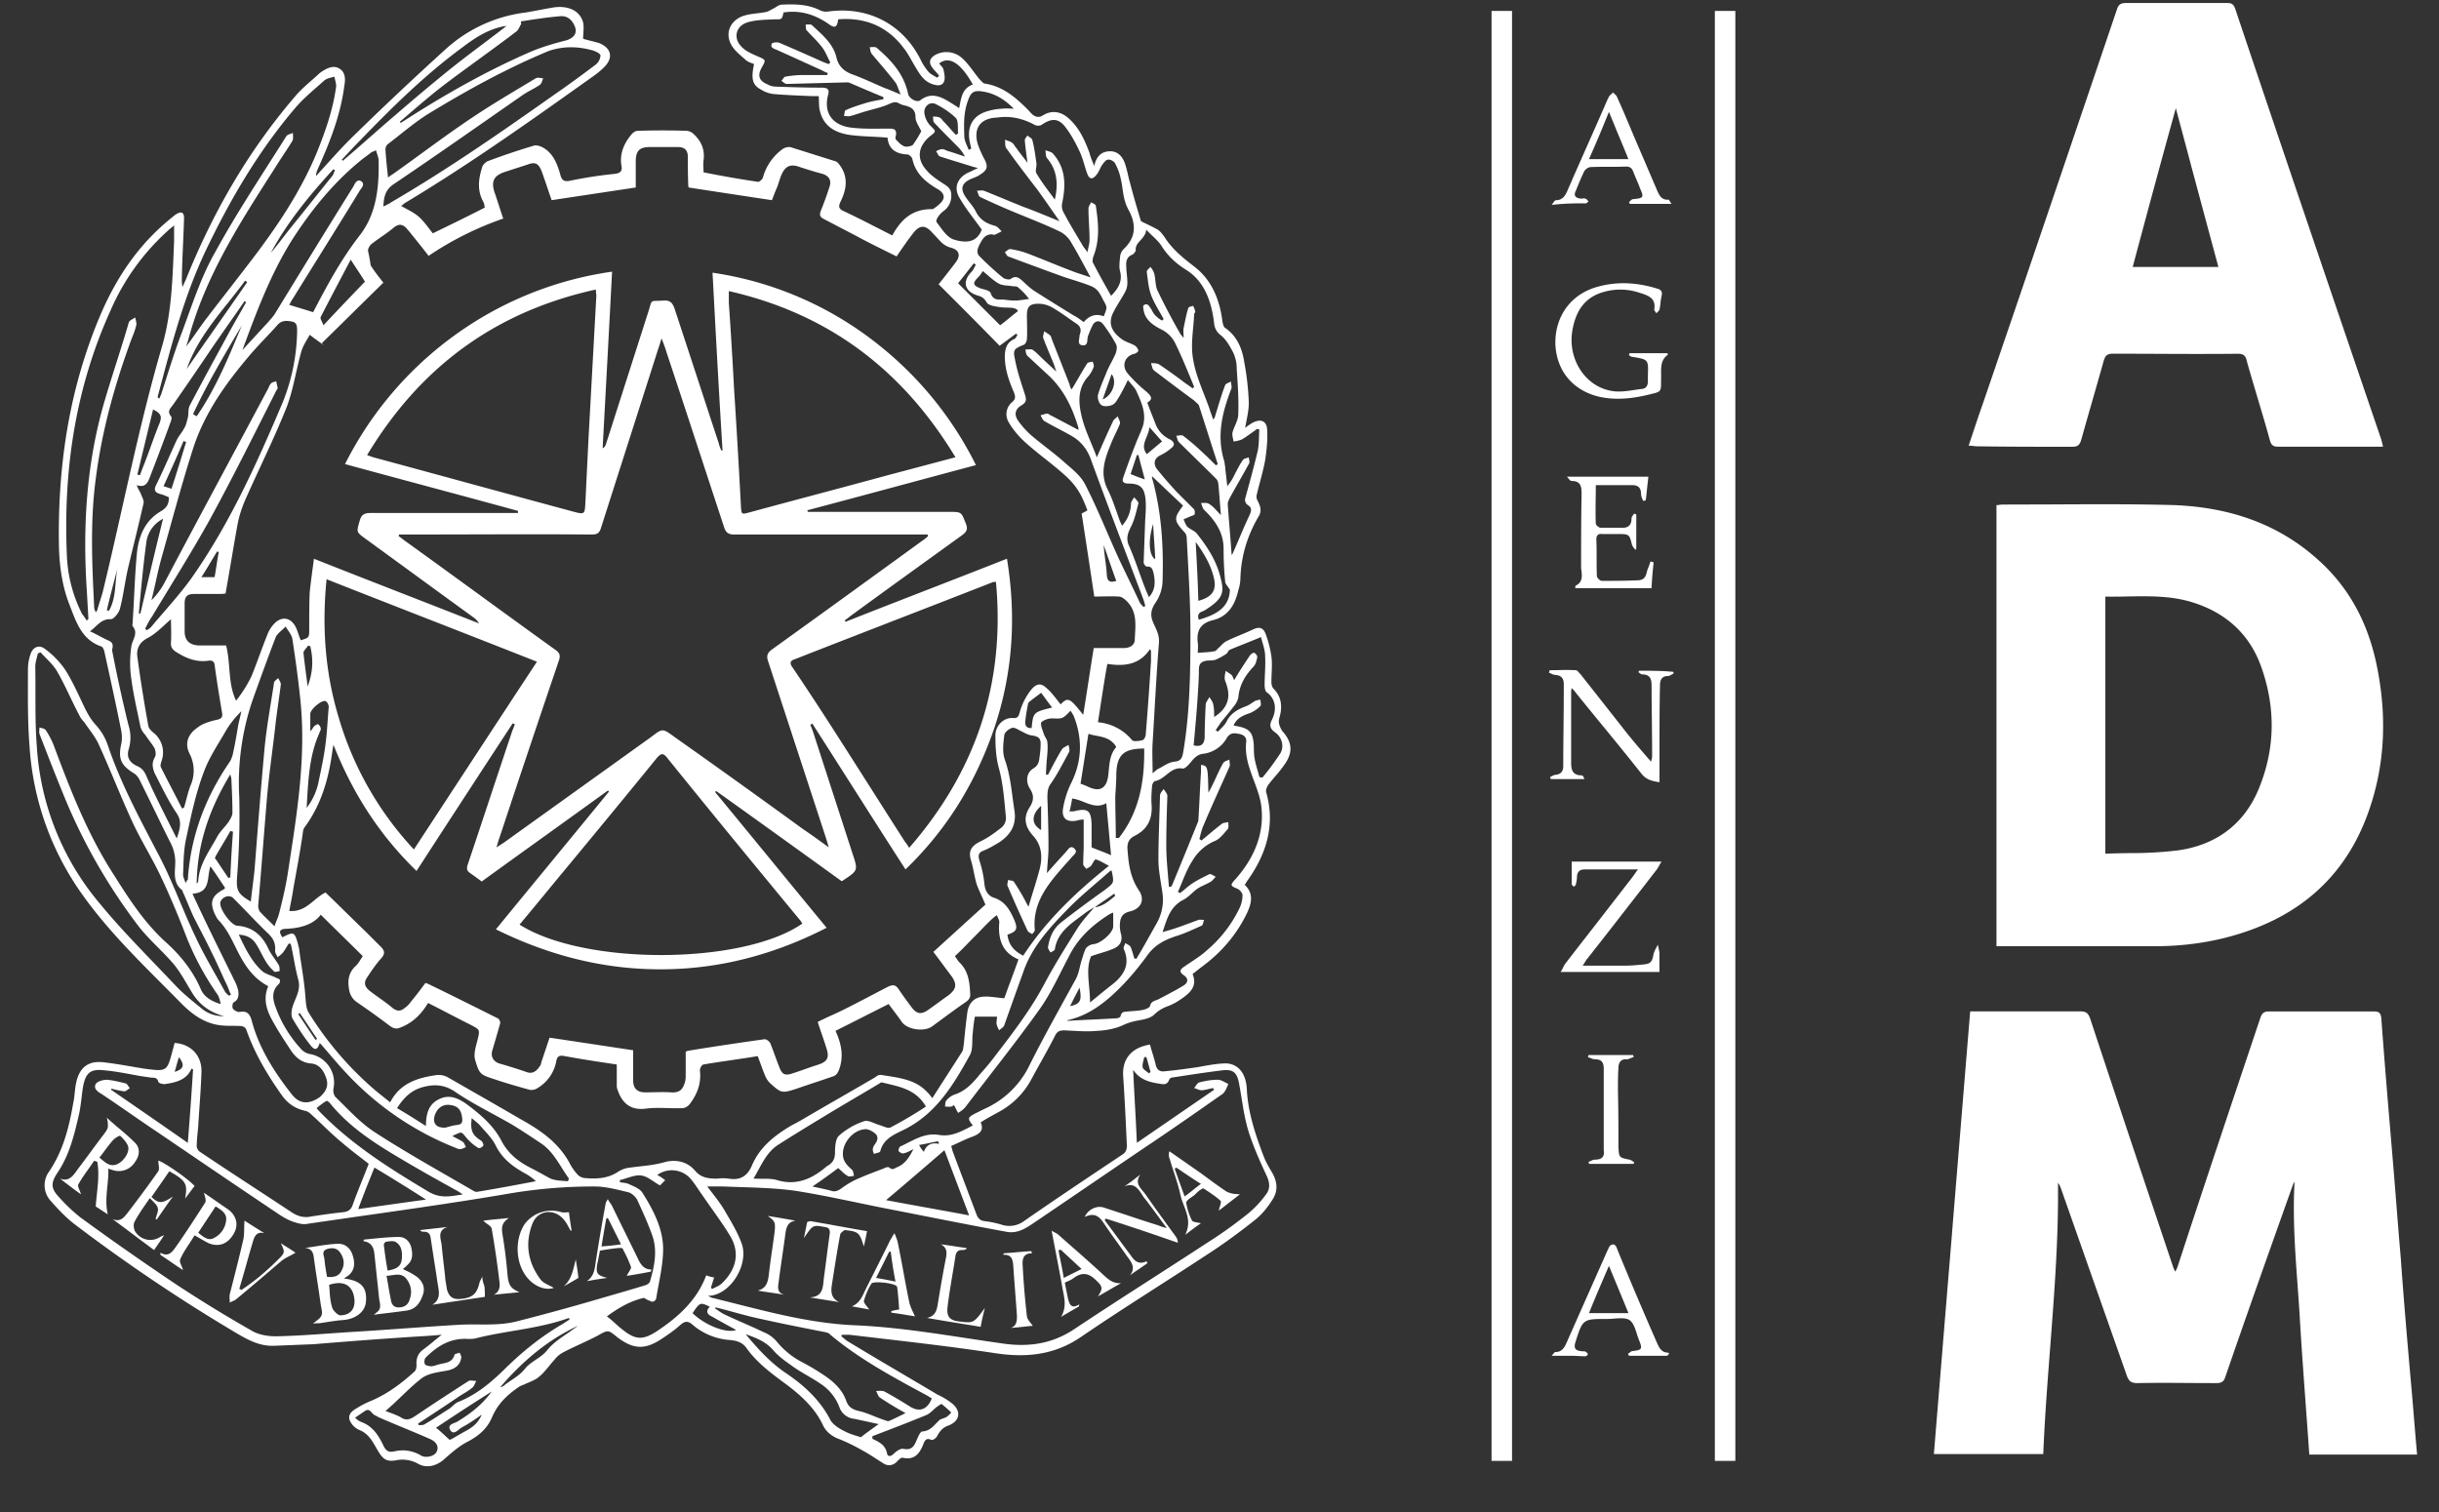 <svg xmlns="http://www.w3.org/2000/svg" width="50" height="31" fill="none">
  <rect width="100%" height="100%" fill="#333333" stroke="none"/>
  <path fill="#fff" d="M35.575 29.952h-.42V.224h.42v29.728zm-4.578 0h-.42V.224h.42v29.728zm-4.771-15.23c.065-.216.054-.431-.119-.604-.032-.032-.043-.086-.043-.14 0-.172.022-.356 0-.517a2.254 2.254 0 00-.118-.464c-.054-.14-.14-.15-.27-.086-.183.086-.366.15-.539.237-.064.033-.108.097-.162.14-.021.022-.053.065-.086.065-.107.021-.215.021-.334.032 0-.064.01-.14 0-.204-.032-.248.054-.4.302-.464.323-.075.463-.323.528-.614a.838.838 0 00.043-.227c.011-.463.14-.894.377-1.293.065-.108.033-.205-.021-.313-.022-.032-.032-.086-.022-.118.054-.238.13-.475.173-.712.032-.205.054-.42.043-.625-.01-.194-.14-.237-.313-.14a1.588 1.588 0 00-.14.097c.033-.183.076-.345.076-.517a5.725 5.725 0 00-.097-.852c-.044-.27-.151-.517-.388-.68-.033-.02-.043-.075-.054-.118-.054-.452-.216-.862-.582-1.142-.238-.183-.453-.356-.615-.615-.043-.054-.086-.118-.15-.15-.098-.054-.195-.098-.324-.162a20.77 20.77 0 01-.237-.83c-.032-.119-.054-.248-.097-.367-.054-.14-.151-.248-.323-.237-.162.011-.26.108-.302.302-.043-.108-.076-.183-.097-.27-.097-.258-.205-.506-.42-.7-.162-.151-.356-.183-.54-.065-.075.043-.129.033-.194-.01-.043-.033-.086-.087-.129-.13-.248-.248-.507-.463-.873-.517-.032-.011-.065-.054-.097-.087-.119-.14-.216-.301-.345-.42a.477.477 0 00-.571-.075c-.119.075-.13.161-.044.27.044.053.087.096.13.15-.01.01-.022.032-.043.043-.065-.043-.14-.075-.183-.13a1.105 1.105 0 01-.151-.236c-.367-.733-1.078-1.1-1.887-.992a.3.3 0 01-.194-.032c-.248-.119-.506-.119-.765-.108-.054 0-.108.043-.162.075-.054.022-.108.065-.161.076-.162.032-.335.032-.485.086-.248.097-.356.334-.238.571.065.13.194.227.302.324.043.043.119.064.173.086-.065.312-.033.431.15.528a.63.63 0 00.238.086c.258.022.528.033.787.043h.15c.011.108 0 .205.022.291.076.335.323.464.625.507.248.032.507.032.765.054.022.248.184.334.41.345.032 0 .086.054.097.086.065.313.28.485.54.636.118.076.14.173.042.27a.765.765 0 01-.162.129c-.43-.01-.657.226-.83.539-.344-.173-.668-.345-.991-.496-.097-.043-.119-.086-.076-.183.119-.237.173-.485.011-.733-.032-.043-.064-.097-.108-.108-.312-.097-.614-.194-.927-.291a.23.23 0 00-.161.043 1.066 1.066 0 00-.4.582c-.01.032-.075.097-.107.086a21.854 21.854 0 01-1.11-.194c0-.075-.01-.161 0-.248.032-.226-.054-.398-.205-.539a.24.24 0 00-.14-.064 15.54 15.54 0 00-1.002 0c-.054 0-.108.043-.14.086-.152.183-.238.399-.195.636.022.119-.043.15-.15.162a8.763 8.763 0 00-.906.14c-.108.021-.162 0-.194-.108-.065-.237-.15-.463-.377-.582-.043-.022-.119-.043-.162-.032a14.32 14.32 0 00-.96.323c-.042.022-.096.075-.107.119-.075.237-.108.474.022.711.021.032.021.075.032.119-.356.183-.712.355-1.067.528-.086-.108-.173-.237-.28-.334-.108-.097-.238-.151-.367-.227.022-.021.043-.032.065-.054 1.347-.808 2.619-1.714 3.89-2.619.076-.054.152-.119.216-.183.184-.194.13-.388-.118-.485-.108-.033-.216-.054-.324-.087 0-.118.022-.237 0-.334-.064-.237-.29-.345-.582-.312-.204.032-.398.075-.603.108a2.976 2.976 0 00-1.66.776 70.104 70.104 0 00-1.843 1.735c-.28.27-.528.56-.787.84 0-.064.021-.107.043-.16.248-.55.463-1.1.539-1.704.021-.119.021-.259-.097-.334-.119-.076-.237-.022-.345.043-.032.022-.065.043-.086.065-.173.161-.356.301-.496.474-.96 1.121-1.682 2.382-2.231 3.751-.022.043-.043.097-.065.14-.022-.108-.01-.215-.01-.312.01-.367.032-.733.042-1.1 0-.118-.054-.14-.15-.086a.597.597 0 00-.087.065C2.846 5 2.394 5.678 2.06 6.454c-.646 1.52-.883 3.116-.851 4.765.01.388.065.787.205 1.153.14.356.248.744.668.884.022.01.043.054.054.086.119.54.237 1.078.345 1.617a.756.756 0 01.01.27c-.075.323-.02.463.27.635a.373.373 0 01.086.097c.216.432.42.863.636 1.294a.866.866 0 01.108.485c-.01.183-.032.377.14.507.011.01.011.032.022.053.075.162.14.335.215.496.119.237.248.475.367.723.108.215.205.441.312.668.033.064.054.14.087.205a.081.081 0 01-.043.021c-.033-.032-.065-.054-.087-.097-.194-.356-.41-.711-.582-1.078-.27-.56-.474-1.142-.754-1.681-.388-.744-.787-1.477-1.057-2.275a1.175 1.175 0 00-.248-.42c-.129-.14-.204-.302-.28-.463-.108-.227-.215-.464-.355-.68a1.799 1.799 0 00-.4-.41c-.118-.096-.247-.053-.301.098a.99.99 0 00-.054.302c0 .528-.01 1.056.032 1.584a5.866 5.866 0 001.1 3.072c.571.798 1.282 1.466 1.972 2.167.248.258.529.474.906.495.118.011.248 0 .366.011.033 0 .086.033.097.065.173.496.442.948.744 1.369.119.162.27.259.463.302.054.01.098.043.14.086.216.194.41.399.637.582.172.15.355.28.528.42-.108.28-.227.56-.324.83-.032.108-.097.151-.204.162-.216.022-.432.054-.647.086-.14.033-.27 0-.388-.075-.636-.42-1.272-.83-1.897-1.25-.033-.022-.065-.076-.065-.108 0-.151.022-.291.032-.442.022-.367.054-.722.065-1.089.01-.334-.216-.571-.55-.593l-.064.237c-.087.324-.119.345-.464.302-.032 0-.054-.01-.086-.01-.27-.044-.55-.098-.82-.13-.323-.043-.506.086-.581.399-.033.14-.033.302-.065.442-.086.496-.205.97-.496 1.401a.472.472 0 00.032.593c.151.172.313.345.496.485a35.017 35.017 0 003.353 2.253c.226.13.452.248.733.237l.808-.032a123.36 123.36 0 012.016-.151c.194-.011.388-.022.614-.043-.15.118-.259.215-.377.301-.108.076-.151.184-.14.324 0 .043-.011.108-.043.13-.27.247-.561.463-.895.603a1.87 1.87 0 00-.291.15c-.097.055-.183.13-.14.248a.378.378 0 00.194.195c.194.075.28.247.366.398.108.184.173.26.377.227a.66.66 0 01.475.075c.161.086.345.043.496-.075.161-.14.323-.291.517-.388.226-.119.399-.27.496-.507.118-.27.312-.453.55-.614a.38.38 0 01.096-.043c.108-.054.227-.087.313-.162.119-.097.205-.227.313-.345a.558.558 0 01.194-.162c.226-.118.463-.215.69-.334.215-.119.215-.13.398.022.335.258.572.27.917.043.129-.086.258-.173.377-.28.097-.087.162-.098.259-.011.215.183.474.29.754.312.14.011.27.044.356.173.226.312.528.528.819.744.302.226.582.485.744.83.064.14.194.237.345.29.161.065.312.14.463.227.14.075.28.172.42.259.108.075.216.053.302-.043.033-.033.076-.076.108-.065.237.054.345-.086.42-.28.033-.087.065-.13.162-.087.032.011.097-.032.119-.075.054-.097.108-.173.226-.216.237-.086.28-.29.086-.452a1.405 1.405 0 00-.302-.184c-.614-.366-1.228-.722-1.832-1.088-.054-.033-.097-.076-.14-.108 0-.01.01-.022.01-.032h.152c.991.118 1.994.226 2.985.377.636.097 1.219.043 1.768-.334.852-.582 1.725-1.121 2.576-1.682.335-.215.658-.453.97-.7.14-.108.26-.248.356-.4.14-.193.13-.387.01-.592-.064-.108-.128-.216-.172-.334-.172-.453-.323-.906-.344-1.39-.022-.335-.205-.529-.485-.507-.173.01-.345.043-.518.075-.226.032-.453.065-.69.086-.086.011-.15-.032-.172-.129-.033-.14-.086-.291-.119-.42-.388.064-.571.301-.55.646.033.475.054.949.076 1.423 0 .086-.022.14-.086.183-.68.453-1.358.906-2.027 1.37a.5.5 0 01-.442.075 2.092 2.092 0 00-.355-.076c-.097-.01-.14-.054-.173-.14l-.485-1.282a1.848 1.848 0 01-.032-.12c.15-.064.29-.14.442-.193.13-.054.237-.119.161-.291.119-.076.238-.14.356-.205a1.64 1.64 0 00.69-.69c.162-.302.334-.593.485-.894.043-.076.086-.097.183-.097.227.01.453.032.68.01.183-.01.366-.043.527-.118a1.23 1.23 0 01.324-.097c.108-.022.237-.043.313-.119a.76.76 0 01.28-.172c.086-.033.172-.076.248-.13.194-.129.366-.27.258-.528.119-.097.238-.183.345-.27.324-.269.582-.592.766-.97.097-.204.15-.409-.044-.592a.226.226 0 00.044-.065c.398-.55.592-1.153.398-1.832-.01-.043.011-.108.044-.151.096-.13.215-.248.312-.388.194-.259.194-.474-.032-.722-.065-.119-.076-.173-.054-.26zM4.14 20.682c-.183-.15-.377-.301-.54-.474-.527-.56-1.077-1.1-1.562-1.692a5.514 5.514 0 01-1.283-3.212c-.043-.539-.021-1.078-.032-1.628 0-.097.032-.183.054-.28.021-.01.032-.01.054-.022.118.13.258.248.345.4.172.301.301.614.463.916.032.064.086.107.119.161.097.14.204.27.27.42.236.518.441 1.046.678 1.563.183.4.42.766.604 1.165.194.41.366.83.528 1.25.162.399.367.776.614 1.132.044.054.054.14.076.205-.194-.054-.345-.151-.41-.302-.161-.377-.42-.7-.722-.97-.474-.431-.798-.96-1.132-1.488-.485-.776-.819-1.627-1.142-2.49a1.664 1.664 0 00-.184-.366c-.021-.033-.086-.043-.129-.054 0 .043-.01.097 0 .13.183.474.367.948.56 1.411a11.71 11.71 0 001.488 2.555c.216.27.485.496.712.765.14.173.247.377.366.572.15.247.367.41.658.485a.694.694 0 01-.453-.151zm20.372-9.571c.162.226.302.453.366.711.076.27-.021.42-.312.496-.01-.399-.032-.797-.054-1.207zm-1.229-5.972c-.021-.183.194-.226.216-.43.118.129.237.215.312.333.13.205.291.356.496.485.388.238.528.658.582 1.09a.334.334 0 00.14.258c.108.086.184.226.248.345a.766.766 0 01.076.345c.021.301.043.614.032.927 0 .129-.086.248-.119.377-.01.054.011.118.022.183a.67.67 0 00.172-.043c.108-.065.205-.14.313-.216.01 0 .032.011.043.011-.01.162 0 .324-.043.485-.075.313-.162.625-.248.938-.01.032.011.097.043.119.108.064.087.129.043.226-.129.27-.237.55-.355.808 0 0-.011-.021-.011-.054-.022-.334-.054-.657-.076-.991 0-.043.022-.086.044-.13.129-.237.27-.474.398-.71.011-.033-.01-.087-.01-.12-.043.022-.097.022-.119.054-.065.087-.108.184-.162.28a1.132 1.132 0 01-.161.26c-.011-.13-.033-.27-.043-.4-.011-.053-.011-.107-.033-.161-.14-.507-.021-.97.162-1.445.01-.043-.01-.097-.01-.14-.044.022-.109.043-.12.076-.075.194-.129.388-.193.593-.011.032-.011.075-.054.107-.022-.075-.054-.15-.076-.226-.118-.334-.28-.668-.334-1.013-.054-.302.01-.615.022-.916 0-.022.032-.043.021-.065-.01-.032-.021-.075-.043-.108-.032.011-.097.022-.097.043-.043.13-.065.27-.097.41-.01.054 0 .108 0 .205-.043-.054-.065-.076-.075-.097a13.812 13.812 0 01-.464-.884c-.043-.097-.032-.227-.065-.345a.403.403 0 00-.075-.13c-.032.033-.086.076-.075.108.021.151.032.313.086.464.064.172.172.334.259.496l-.033.032a.694.694 0 01-.14-.108.444.444 0 01-.075-.118c-.043-.054-.076-.151-.162-.087-.022.011 0 .119.021.184.065.15.194.237.345.312a.625.625 0 01.27.259c.15.302.27.604.399.916l-.033.032c-.064-.053-.14-.097-.204-.15a12.837 12.837 0 00-.485-.345c-.044-.022-.108-.022-.162-.022.021.054.021.119.064.151.27.205.54.41.82.614.032.033.075.065.097.097.129.4.258.809.388 1.208a.082.082 0 01-.043.021 9.454 9.454 0 00-.335-.323 4.177 4.177 0 00-.334-.28c-.032-.022-.086 0-.14 0 .022.043.022.097.054.129.248.248.507.496.755.744a.17.17 0 01.053.107c.022.205.033.41.054.647-.086-.086-.15-.172-.237-.226-.043-.033-.108-.022-.172-.022.021.043.032.108.064.14.227.216.4.464.4.798 0 .226.01.442.032.668 0 .054.053.097.097.173-.011.377-.302.517-.636.614-.033-.086-.011-.14.075-.172.032-.011.065-.033.097-.054.345-.226.345-.356.27-.647-.087-.345-.27-.625-.485-.895-.044-.053-.13-.086-.184-.129-.043-.043-.064-.108-.086-.162.054-.021.097-.043.151-.064.032-.011.075-.022.075-.043a.145.145 0 00-.01-.097l-.356-.356a8.55 8.55 0 01-.41-.474c-.075-.108-.053-.216.076-.28a.925.925 0 00.215-.14c.087-.065.076-.13-.021-.184a.574.574 0 01-.302-.334c-.054-.14-.108-.27-.162-.42.13-.076.076-.14-.021-.227a3.034 3.034 0 01-.377-.366c-.14-.162-.065-.367.14-.41.032-.01.075-.043.075-.065a.194.194 0 00-.065-.097c-.086-.054-.194-.075-.28-.14-.205-.15-.28-.323-.172-.539.075-.15.172-.29.248-.43a.394.394 0 00.043-.195c0-.108-.022-.215-.022-.323-.01-.108.011-.205.14-.248.033-.043.054-.065.054-.076zm.356 7.621c-.065-.15-.043-.27.054-.41a.824.824 0 00.14-.441c.022-.712-.022-1.423-.216-2.113v-.032l.636.603c-.194.259-.194.302.033.55.032.032.043.086.043.13.032.635.075 1.271.075 1.907 0 .83-.01 1.66-.15 2.48-.022.107-.044.172-.184.183-.097.01-.194.075-.291.129-.054.021-.097.064-.15.108 0-.227-.012-.431 0-.625.042-.68.075-1.359.128-2.027.022-.183-.064-.313-.118-.442zm-.916 3.104c-.022.248-.13.4-.41.27a1.237 1.237 0 00-.162-.065l.162-1.024c.183.065.431.033.571.27-.14.161-.14.355-.161.55zm.14 2.501c-.13.108-.248.216-.42.237.129-.097.269-.183.398-.28.011.01.011.032.022.043zm-4.786 3.676c-.043-.011-.097.01-.13.043-.495.29-.991.571-1.487.862a4.7 4.7 0 01-.237.13c-.345.204-.647.441-.808.819-.087.204-.227.312-.475.27a.872.872 0 00-.237 0c-.172 0-.334-.012-.463-.173-.162-.184-.4-.227-.626-.162-.226.065-.463.076-.69.108a.558.558 0 00-.236.075c-.216.151-.453.162-.701.14a.24.24 0 01-.14-.064 1.086 1.086 0 01-.162-.227c-.226-.43-.604-.69-1.013-.916-.496-.29-.992-.571-1.498-.862a.388.388 0 00-.216-.043c-.388.054-.755.161-.96.56-.129-.107-.247-.194-.355-.29a6.818 6.818 0 01-1.304-1.531c-.065-.097-.065-.205-.076-.313-.021-.334-.086-.668-.13-1.002 0-.033-.02-.065-.02-.097-.076-.27-.087-.27-.324-.151-.075-.108-.065-.162.054-.173.29-.01.571-.075.733-.29.29.29.571.56.862.85-.043.055-.086.152-.162.216-.14.14-.15.302-.118.475a.376.376 0 00.15.247c.238.162.464.324.69.496.076.054.14.065.227.022.248-.097.42-.28.55-.496.302.151.582.302.862.442.205.108.205.097.151.323-.032.119-.075.259-.054.378.097.334.108.323.431.43.227.076.453.14.69.206.043.01.119 0 .162-.033a.81.81 0 00.388-.56c.021-.097.065-.119.172-.097.345.064.7.118 1.067.172v.442c0 .054.033.119.054.173.108.226.28.323.54.29.247-.032.495 0 .754-.01.054 0 .118-.043.15-.086.152-.205.238-.42.206-.69 0-.043.043-.119.075-.119.366-.064.733-.108 1.11-.172.054.14.097.27.151.399a.451.451 0 00.097.15c.237.216.248.216.55.119.248-.086.485-.162.733-.248.075-.021.108-.065.14-.15.097-.27.043-.529-.076-.788.367-.183.723-.366 1.09-.55.085.12.182.238.269.367.118.162.452.205.614.097.237-.172.463-.345.7-.506.076-.054.098-.108.087-.184-.01-.237-.043-.463-.227-.636-.032-.032-.043-.064-.086-.118.151-.14.291-.291.431-.431.119-.119.227-.238.345-.345a.598.598 0 01.087-.065c.01.032.032.075.043.108.01.032 0 .075 0 .108-.011.312.086.56.398.69-.097.28-.204.55-.29.797-.151-.01-.292-.043-.432-.032-.172.01-.29.118-.323.302-.032.226-.054.452-.075.668-.011.064-.011.13-.044.172l-.603.938a1.015 1.015 0 00-.13-.15c-.237-.238-.57-.27-.905-.324zm.905.646a8.251 8.251 0 01-.733.432c-.053.021-.15-.033-.226-.054-.108-.033-.226-.108-.313-.076a1.483 1.483 0 00-.506.291c-.076.065-.086.227-.086.345 0 .119-.033.205-.14.27-.011.01-.022.01-.033.021-.29.248-.614.4-1.013.28-.14-.043-.302-.021-.485-.032.162-.27.259-.539.517-.7.356-.227.712-.442 1.067-.658.324-.194.658-.388.981-.582.022-.01.043-.032.065-.032.345.086.69.129.905.495zM6.35 21.61a.322.322 0 01-.183-.108 2.542 2.542 0 01-.528-.884c-.054-.151-.065-.313.076-.442.021-.021.032-.065.021-.086-.01-.022-.054-.033-.075-.043-.108-.054-.227-.076-.302-.151-.205-.194-.334-.453-.464-.733.173.01.28.075.356.194.076.118.13.248.205.366.043.076.108.14.162.194.021.022.075 0 .118-.01-.01-.044 0-.087-.021-.119-.076-.13-.173-.237-.227-.366-.13-.26-.323-.42-.625-.442-.13-.011-.377-.356-.345-.486a.178.178 0 01.108-.107c.043-.022.118-.011.15.021.249.248.486.507.734.744.108.108.14.205.13.345 0 .043.031.086.053.13.032-.033.075-.055.108-.098.043-.054.075-.118.118-.183.011 0 .033 0 .043.01.054.238.087.486.151.723.065.216-.064.388-.118.571-.022.076-.033.184.01.248.108.183.227.367.367.54.086.107.14.085.183-.055.184.205.356.42.55.625a6.147 6.147 0 002.22 1.52c.033.011.065.033.098.033.043 0 .086-.022.129-.044-.022-.032-.032-.086-.065-.107-.065-.043-.14-.076-.215-.119.237-.108.161-.097.345.097a.929.929 0 00.194.151c.021.01.086-.022.097-.054.01-.021-.022-.086-.044-.097-.183-.118-.226-.205-.194-.463.065.053.119.097.162.14.119.14.259.27.334.43.14.27.345.421.593.561a.972.972 0 01.226.162c-.398.076-.797.151-1.196.216-.032.01-.075-.011-.108-.033-.668-.388-1.347-.765-1.994-1.185-.302-.194-.55-.475-.808-.723-.033-.032-.054-.118-.043-.172a.596.596 0 00-.486-.711zm-1.93-4.053c.097-.173.205-.345.302-.518.021 0 .032.011.054.011-.022.313-.043.625-.054.938-.01 0-.022.01-.043.01l-.259-.387c-.021 0-.01-.033 0-.054zm-.356.506c0 .022-.021.044-.032.054.01-.808.259-1.53.69-2.242.01.054.021.076.021.097.011.227.022.464.022.69 0 .065-.043.13-.075.183-.065.097-.162.184-.227.291-.161.302-.377.572-.399.927zm.841-1.724a5.26 5.26 0 01.28-2.005c.151-.42.302-.84.464-1.261.032-.087.14-.151.205-.227.054.087.129.173.14.259.064.41.118.809.161 1.218.13 1.218-.075 2.404-.258 3.6-.043.27-.108.54-.173.798-.021.086-.064.172-.097.27-.118-.12-.215-.206-.301-.302a.245.245 0 01-.033-.119c.065-.744.119-1.488.183-2.242.044-.496.119-.992.173-1.488.032-.269.075-.538.108-.808 0-.043-.033-.086-.054-.13-.033.033-.086.065-.086.098-.065.442-.151.894-.194 1.347-.076.83-.14 1.66-.205 2.49-.022.216-.054.431-.076.647-.28-.162-.302-.237-.28-.529a16.02 16.02 0 00.043-1.616zm1.24 4.43c.118.172.237.356.355.528-.01.01-.021.022-.032.022-.119-.173-.237-.356-.356-.529.011 0 .022-.01.033-.021zm2.77 2.091c.054-.15.172-.226.312-.205.162.022.227.097.248.27.011.086-.01.129-.107.14-.097.01-.184.043-.238.054-.194.01-.269-.097-.215-.259zm1.972 1.089c-.258-.13-.463-.291-.603-.55-.151-.302-.41-.528-.68-.733-.172-.13-.366-.237-.581-.14-.227.097-.291.29-.291.56-.205-.129-.388-.248-.593-.366.14-.216.29-.367.528-.431.237-.065.453-.054.68.107.366.248.775.442 1.163.669.194.118.388.248.582.377.27.183.388.474.572.722-.011.022-.011.032-.022.054-.119-.01-.248-.01-.356-.054-.14-.075-.27-.15-.399-.215zm9.766-4.786c.194-.065.216-.119.14-.302-.086-.194-.183-.377-.41-.453-.14-.043-.193-.161-.204-.302a2.267 2.267 0 00-.097-.452c-.033-.108-.033-.173.086-.216.108-.043.216-.108.323-.172.238-.162.356-.367.302-.669-.054-.345-.075-.69-.194-1.024-.054-.15-.032-.334-.01-.506.01-.054.086-.119.15-.14.043-.022.119.021.173.054.075.032.15.086.237.097.15.021.194.064.183.204 0 .076-.01.162-.021.238-.011.097-.022.172-.13.237-.14.086-.161.27-.064.42.086.13.075.248-.011.377-.13.205-.097.388.064.572.205.215.205.485.13.743-.065.238-.14.464-.216.723-.021-.044-.043-.076-.064-.12a4.754 4.754 0 00-.238-.398c-.021-.021-.075-.021-.118-.032 0 .043-.022.086-.01.118.128.302.269.615.409.917.01.032.064.053.097.075.021-.032.054-.054.054-.086-.054-.54.258-.927.582-1.294.054-.064.118-.129.172-.194.043-.054.14-.107.054-.183-.086-.075-.13.032-.183.086-.119.13-.237.259-.377.42.01-.193.032-.355.032-.517 0-.334-.01-.679-.022-1.013 0-.118 0-.215.076-.313.14-.204.248-.42.366-.636.022-.043 0-.107-.01-.15-.044.032-.108.053-.13.086-.108.172-.194.345-.29.528-.012 0-.033-.01-.044-.01.01-.109.01-.216.022-.324.01-.108.021-.216.01-.323 0-.065-.054-.12-.075-.184-.022-.075-.065-.161-.054-.226.01-.033.108-.076.172-.086.076-.011.173.01.248-.011.065-.022.119-.086.184-.151.01.021.043.065.064.108.184.463.173.927-.054 1.38-.075.15-.129.323-.161.495-.043.216.064.313.28.27a.534.534 0 01.14-.022v.507c0 .14-.01.27-.01.41 0 .032.042.064.064.096.032-.021.065-.032.097-.064.032-.043.075-.14.097-.13.086.022.162.076.27.13-.69.55-1.294 1.131-1.758 1.843-.215-.108-.301-.248-.323-.431zm.367-4.387c.01-.108.032-.227.053-.334 0-.022.022-.054.044-.065.064-.054.129-.097.226-.173.075.098.14.194.226.302-.388.097-.388.097-.42.42-.108.011-.14-.053-.13-.15zm.323 1.746v.496c-.205-.119-.205-.313 0-.496zm1.035.852v-.475c-.011-.28-.076-.334-.345-.27-.022.011-.054 0-.108.011.022-.096.043-.183.054-.269.248.032.453.237.7.097l.098 1.067c-.14-.064-.27-.108-.4-.162zm.506-1.499c.011-.399.151-.528.572-.528.01.668-.097 1.293-.518 1.833h-.064c0-.28-.011-.572-.011-.852.01-.151.021-.302.021-.453zm.54-.7c-.076.021-.195.032-.216 0a1.021 1.021 0 00-.7-.367c.064-.399.118-.787.193-1.196.345.053.658.021.873-.302.011.01.011.021.022.032v.205a70.821 70.821 0 01-.108 1.509c0 .043-.032.108-.065.119zm.129-2.932c-.022-.054-.043-.097-.065-.151-.119-.302-.216-.615-.345-.906-.065-.15-.021-.258.043-.388.076-.15.108-.312.151-.474.01-.032-.054-.086-.086-.13-.022.044-.065.087-.065.13a.695.695 0 01-.183.453 1.023 1.023 0 01-.054-.119c-.075-.205-.14-.42-.237-.614-.172-.334-.065-.636.065-.949.053-.14.129-.27.183-.41.01-.042-.033-.096-.043-.15-.033.032-.087.064-.097.097-.119.248-.227.496-.334.744-.108-.292-.26-.583-.324-.895-.054-.248-.064-.528.14-.755a.638.638 0 00.119-.204c.01-.033-.01-.076-.022-.108-.032.01-.086.01-.108.032-.118.183-.215.367-.323.539a.264.264 0 01-.043-.108l-.356-.905c-.01-.033-.021-.076-.043-.097-.032-.033-.086-.054-.118-.086-.011.053-.033.107-.022.14.065.172.14.345.205.506.021.043.032.097.065.184-.151-.14-.27-.248-.389-.367a.755.755 0 00-.107-.086c-.043-.01-.087 0-.14 0 .01.043.01.097.043.13l.453.42c.301.29.474.657.592 1.056v.043l-.55-.291c-.032-.01-.064-.043-.086-.043-.043 0-.086.021-.14.032.022.043.043.097.076.119.183.108.388.205.571.312.183.108.313.27.388.485.345.949.711 1.897 1.067 2.846a.79.79 0 01.043.151c-.01.01-.021.01-.032.021-.032-.032-.065-.064-.086-.107-.14-.302-.291-.604-.432-.906-.226-.495-.43-1.013-.679-1.498-.086-.172-.258-.313-.41-.442-.226-.205-.473-.377-.7-.571a1.801 1.801 0 01-.27-.302c-.085-.13-.053-.237.076-.313.108-.064.097-.129.065-.226-.076-.237-.162-.485-.205-.733-.043-.183 0-.205.183-.28.033-.011.065-.076.065-.119.01-.161 0-.323 0-.485 0-.172.054-.237.226-.237a.56.56 0 01.291.076c.173.097.324.215.485.323.087.054.119.118.087.215 0 .011-.011.033-.011.044 0 .075-.054.183.065.194.118.01.086-.108.107-.184.033-.086.065-.172.108-.248.054-.075.14-.086.205 0 .097.13.183.26.259.4.032.053.021.129 0 .193-.054.13-.13.248-.184.378-.064.161-.14.323-.183.485-.01.064.022.172.076.204.054.033.161.022.226-.01.065-.033.097-.108.14-.173.054-.097.108-.194.172-.334.076.097.151.162.184.248.097.216.194.431.13.679-.033.108-.087.216-.13.323a15.29 15.29 0 00-.28.755c-.033.086.021.118.107.118.216 0 .313.065.345.27.022.15.011.313 0 .474l-.032.873c0 .033.043.086.065.086.107-.01.118.065.14.14.032.162.043.335-.097.486zm-.669-.334c-.129.043-.183.01-.194-.119-.01-.205-.053-.41-.064-.614.086.237.161.474.258.733zM19.91 5.58c-.183.194-.14.388.119.475.075.021.14.043.194.14.032.064.162.086.248.097.097.021.194.01.29.021.022 0 .055.022.076.022.011.01.022.032.033.043-.13.097-.248.205-.367.291l-.862-.862c.097-.119.205-.259.323-.41.011.01.022.022.043.022-.032.064-.053.118-.097.161zm.14.108c.044-.043.076-.097.098-.13.107.087.215.195.334.26.086.043.194.032.29.053a.21.21 0 01.087.011c.075.065.15.13.237.248-.097.01-.194.032-.29.032-.076 0-.163-.01-.238-.021-.108 0-.205.021-.259-.13-.01-.053-.13-.075-.205-.097-.161-.064-.172-.107-.054-.226zm2.555 2.5c.065-.182.119-.333.183-.517.119.151.022.432-.183.518zm.862 1.64c-.107-.033-.183-.065-.29-.109l.129-.388h.032c.043.173.086.324.13.496zm.098-1.068l.258.291c-.108.086-.205.173-.312.259-.151-.183.032-.345.053-.55zm.075 1.983c.01.238.032.464.043.723-.13-.076-.15-.388-.043-.723zm-2.425-8.18c.043.02.118.02.15-.012.195-.129.335-.129.475.054.108.14.205.313.28.475.076.15.108.312.162.463.043.13.108.151.194.043.054-.064.075-.14.118-.205.033-.043.076-.107.119-.107.043-.011.119.032.14.064.054.097.097.205.119.313.043.162.043.334.097.496.032.118.118.226.15.355.065.238 0 .432-.183.604a.254.254 0 00-.075.173c-.01.097-.022.194 0 .28.054.205-.033.355-.183.506-.13-.226-.248-.442-.367-.668-.021-.032-.01-.086 0-.13.14-.344.108-.69.054-1.045 0-.032-.065-.054-.097-.075-.022.043-.054.086-.054.13 0 .215.022.43.022.646 0 .064-.022.14-.044.248-.043-.065-.064-.086-.086-.119-.14-.237-.28-.463-.41-.711a.273.273 0 01-.02-.183c.075-.367.075-.712-.195-1.014-.032-.032-.097-.043-.15-.064.01.054 0 .118.032.161.204.237.237.518.161.852-.14-.194-.27-.356-.377-.54-.032-.053.01-.14 0-.204-.022-.162-.043-.323-.086-.485-.011-.032-.065-.054-.097-.086-.022.032-.065.075-.054.108.01.14.032.28.054.452-.086-.118-.162-.204-.227-.301-.032-.033-.053-.087-.086-.108-.043-.033-.097-.043-.15-.065.01.054 0 .119.02.162.206.29.421.571.637.851.15.205.29.41.463.658-.27-.108-.496-.205-.733-.291-.27-.108-.55-.227-.819-.334-.043-.011-.086 0-.14 0 .021.043.032.118.065.129.204.097.42.194.625.28.334.14.679.27 1.013.431a.56.56 0 01.237.237c.13.216.248.442.388.701-.15-.054-.27-.086-.377-.13-.313-.118-.614-.247-.927-.366a1.795 1.795 0 00-.345-.086c-.032 0-.075.043-.108.065.022.032.043.075.065.086.377.14.754.28 1.142.42.194.065.389.119.572.194a.371.371 0 01.13.097c.042.054.075.119.107.184.086.15.086.15.01.334-.161-.065-.301-.011-.409.118-.075-.054-.13-.097-.194-.129a55.81 55.81 0 01-.83-.517 1.758 1.758 0 01-.215-.184c-.076-.064-.14-.14-.26-.054-.031.022-.118 0-.15-.021a6.398 6.398 0 01-.485-.442c-.076-.075-.043-.162 0-.248.054-.097.097-.194.237-.205.022 0 .054.011.065.011a.984.984 0 00.15-.075c-.043-.033-.075-.087-.129-.108-.172-.043-.312-.119-.399-.291-.053-.108-.14-.194-.204-.291-.13-.184-.087-.302.118-.388.054-.022.119-.043.162-.076.162-.097.183-.172.086-.345a2.046 2.046 0 01-.119-.27c-.107-.333.044-.549.389-.56.28-.043.539.022.776.151zm-1.132 2.123c.01 0 .01 0 0 0zm.032-2.814c.259.033.464.151.668.356-.086 0-.161-.01-.226 0a1.28 1.28 0 00-.356.065c-.269.097-.377.312-.323.603.01.054.022.097.032.151-.021.011-.032.022-.053.022-.033-.086-.076-.162-.087-.248-.01-.259-.021-.507.076-.765.054-.151.108-.205.27-.184zm-1.563 1.132c-.075-.021-.13-.086-.183-.14-.021-.022-.01-.065 0-.097.01-.108-.032-.13-.14-.13-.259 0-.518.011-.776-.02-.302-.033-.593-.227-.475-.68.033-.119-.032-.14-.14-.14-.323 0-.636-.01-.959-.022a.351.351 0 01-.14-.043c-.183-.075-.216-.183-.119-.355.087-.151.076-.151-.075-.216-.119-.054-.259-.108-.345-.205-.172-.172-.119-.42.119-.496.172-.054.366-.054.56-.064.151 0 .151.01.183-.14.345-.054.647.043.927.237.13.097.173.064.194-.097.55-.043 1.003.14 1.337.582.097.118.162.258.248.399.086.14.162.28.334.344.097.033.205.054.248-.043.032-.064.01-.172-.01-.258-.012-.043-.066-.087-.087-.119.205-.162.442-.01.69.431-.227.086-.237.28-.28.485-.065-.043-.13-.086-.184-.118-.194-.119-.388-.216-.614-.043-.065.054-.227-.033-.248-.13-.086-.41-.345-.69-.647-.948-.032-.022-.086-.011-.14-.011.01.043.01.097.043.14.162.194.323.377.474.571.054.065.065.151.119.26-.14-.055-.226-.098-.323-.13-.227-.097-.453-.205-.69-.291-.162-.065-.259-.162-.302-.324-.065-.301-.302-.485-.507-.679-.021-.021-.086-.01-.129-.01.01.043 0 .096.022.118.107.119.226.226.323.356.065.086.108.205.162.302l-.033.032c-.043-.01-.086-.032-.118-.043-.291-.13-.582-.259-.884-.388-.043-.022-.151-.011-.162.01-.043.087.043.108.097.13.313.14.615.28.927.42.043.022.076.043.119.054 0 .01 0 .022-.011.043h-.485a2.07 2.07 0 00-.367.033c-.032 0-.053.053-.086.086.032.021.076.064.108.064l1.229-.032c.021 0 .054 0 .064.01.227.098.453.195.69.292v.043c-.118.022-.248.043-.355.076-.14.043-.28.086-.42.15-.022.011-.022.076-.033.119.043 0 .097.01.13 0 .118-.032.236-.075.355-.108.15-.043.302-.075.442-.14.075-.032.13-.054.205-.01a.385.385 0 00.118.042c.13.033.216.087.216.238 0 .097.075.194.118.29a2.433 2.433 0 01-.172.28c-.022.022-.119.044-.162.033zm.787 1.326a.377.377 0 00.162-.334c0-.108-.054-.162-.14-.216-.13-.086-.27-.172-.367-.29-.215-.238-.172-.497.076-.701.129-.097.118-.097.01-.205a.457.457 0 01-.129-.259c-.021-.14.108-.248.226-.194.151.076.302.173.42.291.055.065.033.205.044.313-.01.01-.032.021-.043.032-.086-.086-.162-.183-.248-.27-.032-.032-.054-.075-.086-.086-.044-.021-.097-.021-.14-.021.01.043 0 .108.032.13.15.16.313.322.474.484a.779.779 0 01.151.205c-.108-.032-.216-.075-.334-.108-.043-.01-.086-.043-.13-.043-.043 0-.086.022-.129.043.032.033.043.097.086.108.227.075.453.14.69.216.022 0 .033.01.086.021-.075.032-.118.054-.161.076-.248.097-.356.312-.216.539.13.226.291.42.453.646-.108.291-.356.27-.571.205-.14-.043-.248-.216-.345-.345-.054-.043.054-.183.13-.237zm-10.973.388c.14.172.28.345.42.528a6.56 6.56 0 011.531-.765c-.065-.183-.118-.367-.183-.55-.065-.215-.01-.323.194-.399.162-.054.334-.107.496-.161.15-.054.215-.022.28.14.075.205.14.41.205.593l1.724-.26v-.527c0-.227.076-.302.291-.302h.572c.14 0 .205.065.205.205 0 .205 0 .41.01.603 0 0 0 .011.011.022.56.086 1.121.172 1.703.259.033-.087.065-.173.108-.27.032-.086.054-.172.086-.248.076-.172.173-.226.345-.172.162.054.334.108.496.15.14.044.194.14.14.28a6.309 6.309 0 01-.172.475c-.033.086-.022.13.064.173l.68.355c.258.14.527.27.808.41.097-.14.205-.302.323-.453.14-.194.259-.205.41-.032.064.065.13.14.194.205a.45.45 0 00.172.097c.183.043.227.161.108.312-.13.173-.259.334-.345.442.42.42.83.83 1.25 1.261.076-.054.205-.15.335-.248.01.011.021.011.032.022-.022.032-.032.075-.065.086-.14.065-.183.173-.194.313-.01.28.076.528.183.776.033.086.044.14-.032.205a.32.32 0 00-.075.41c.086.15.204.29.334.409.237.216.496.399.744.614.29.248.398.41.538.787-.032.022-.075.043-.118.065.086.56.172 1.12.259 1.703.161 0 .334-.01.506 0 .054 0 .119.054.162.097.226.226.172.517.162.787 0 .108-.097.172-.227.172h-.614c-.076.464-.14.906-.216 1.37-.28-.356-.312-.367-.463-.216-.097-.119-.183-.248-.302-.345-.108-.097-.194-.076-.291.032a1.295 1.295 0 00-.248.485c-.021.075-.043.119-.14.108-.194-.01-.356.162-.356.356 0 .237.011.463.076.69.086.323.107.657.14.991a.257.257 0 01-.086.205c-.14.108-.28.216-.442.29-.194.098-.248.206-.184.4.044.15.065.312.108.463.043.13.108.248.183.431-.334.302-.7.636-1.067.97.151.194.248.335.356.475.14.183.119.29-.054.42-.14.097-.28.205-.42.302-.13.086-.216.075-.313-.043a8.644 8.644 0 01-.28-.388c-.065-.097-.119-.097-.216-.054-.29.15-.593.313-.894.463-.173.087-.356.162-.55.26.054.172.119.344.172.517.076.215.033.301-.183.366-.172.054-.334.119-.506.172-.151.054-.216.022-.27-.129-.065-.162-.118-.323-.183-.485-.022-.043-.076-.086-.119-.086a68.62 68.62 0 00-1.573.237c-.011 0-.022.01-.044.021v.507c0 .054-.01.108-.032.162-.043.13-.13.172-.27.162-.172-.011-.344 0-.527 0-.162 0-.248-.076-.248-.248v-.615c-.572-.086-1.132-.172-1.714-.258l-.151.452c-.022.054-.022.108-.054.14-.065.097-.151.162-.28.108a10.708 10.708 0 00-.55-.172c-.119-.043-.173-.14-.14-.26.054-.182.108-.366.162-.56.01-.032-.022-.097-.054-.107-.432-.216-.863-.431-1.305-.647-.054-.022-.097-.054-.172-.076-.097.13-.194.26-.302.389a.491.491 0 01-.13.129c-.075.064-.15.064-.236 0-.151-.13-.324-.237-.475-.356-.107-.086-.13-.172-.043-.29.086-.13.173-.26.28-.378.087-.097.065-.162-.01-.237l-.291-.291c-.28-.27-.55-.54-.841-.82-.237.108-.399.41-.744.378.032-.173.065-.324.086-.475.065-.355.13-.71.184-1.067.01-.064.01-.129.043-.172.345-.464.496-1.003.571-1.563 0-.022.01-.054.022-.13.398 1.003.948 1.855 1.703 2.587a735.734 735.734 0 011.972-3.028c.011.01.022.01.043.021-.021.065-.054.13-.075.205-.302.895-.593 1.79-.895 2.684-.021.075-.01.119.054.162.076.053.151.107.237.172.862-.625 1.725-1.24 2.587-1.865l.022.022c-.766.938-1.542 1.875-2.318 2.824.895.442 1.833.722 2.814.798 1.39.107 2.705-.184 3.966-.83-.765-.927-1.52-1.854-2.285-2.781.01-.011.01-.022.022-.022.862.614 1.713 1.229 2.565 1.843.022 0 .032 0 .032-.01.313-.205.313-.205.194-.56l-.776-2.394a2.093 2.093 0 00-.086-.237.082.082 0 01.043-.022c.636.992 1.261 1.984 1.908 2.986.862-.83 1.455-1.81 1.832-2.932.367-1.11.442-2.252.248-3.438-1.12.442-2.22.862-3.309 1.293-.01-.01-.01-.021-.021-.021.032-.033.075-.054.107-.086.766-.561 1.531-1.11 2.307-1.671.086-.065.119-.119.076-.227-.097-.248-.087-.248-.345-.248h-2.899c0-.01 0-.021-.012-.032 1.143-.302 2.285-.614 3.46-.927a7.276 7.276 0 00-1.972-2.447 7.092 7.092 0 00-3.428-1.498c.065 1.229.13 2.436.205 3.643-.01 0-.022 0-.022.011-.021-.054-.043-.097-.053-.15-.302-.917-.604-1.844-.906-2.76-.043-.13-.097-.183-.237-.173-.28.022-.216-.043-.302.227l-.873 2.727c-.01.021-.021.054-.065.075.065-1.196.13-2.403.194-3.621A7.223 7.223 0 009.52 6.735a7.314 7.314 0 00-2.447 2.78c1.185.324 2.371.637 3.546.96v.043h-3.03c-.13 0-.183.043-.216.162-.064.226-.075.226.12.366.743.54 1.476 1.078 2.22 1.617a.384.384 0 01.107.119c-1.12-.442-2.242-.873-3.384-1.326-.033.248-.065.474-.087.69-.01.248-.01.495-.01.754 0 .173 0 .173-.173.227-.043-.097-.064-.194-.108-.28-.107-.195-.29-.216-.441-.055a.664.664 0 00-.13.205c-.118.291-.215.582-.334.873a2.719 2.719 0 01-.313.496c-.172-.355-.107-.744-.204-1.132h-.561c-.194-.01-.29-.107-.29-.29v-.572c0-.14.053-.194.193-.194h.496c.054 0 .097 0 .15-.01.087-.486.163-.96.249-1.434.032-.162.086-.324.15-.475.281-.636.594-1.26.852-1.907.14-.367.194-.766.302-1.143.032-.119.108-.226.173-.345.107.086.204.15.29.216l-.043-.044c.42-.41.83-.819 1.262-1.24-.065-.085-.173-.215-.26-.355a3.383 3.383 0 00-.053-.29c-.01-.044.032-.12.075-.152.151-.118.313-.215.453-.334.108-.086.194-.075.291.054zm3.762 6.241c.119 0 .162-.032.194-.14.388-1.218.776-2.425 1.164-3.643.022-.065.043-.13.076-.238.043.108.075.194.097.27.398 1.196.787 2.393 1.185 3.6.033.108.087.151.205.151h3.967c0 .01.01.022.01.032a.755.755 0 01-.107.087c-1.024.743-2.048 1.487-3.083 2.23-.108.076-.13.141-.086.26l1.196 3.654c.011.043.022.075.043.15-.194-.14-.355-.258-.517-.366a232.591 232.591 0 00-2.63-1.886c-.27-.194-.248-.194-.507 0l-2.975 2.134c-.043.032-.097.065-.183.119.032-.098.043-.151.065-.205.399-1.208.808-2.426 1.218-3.633.032-.097.01-.15-.065-.205-1.035-.743-2.059-1.498-3.094-2.242l-.129-.097c0-.01.01-.021.01-.032h.163c1.24 0 2.511-.01 3.783 0zm-.356-.464c-1.358-.366-2.727-.743-4.085-1.11-.043-.01-.097-.032-.162-.054 1.09-1.81 2.63-2.942 4.69-3.395 0 .054.01.086.01.13l-.162 2.953-.064 1.315c-.011.205-.022.215-.227.161zm3.17-4.527c2.036.464 3.556 1.606 4.645 3.407-.485.129-.927.247-1.38.366-.948.259-1.897.507-2.845.765-.162.043-.162.043-.173-.129a177.61 177.61 0 00-.14-2.393 98.168 98.168 0 00-.108-1.778v-.238zm1.357 7.546c1.348-.529 2.695-1.046 4.043-1.574.021-.01.032-.01.075-.01.194 2.08-.41 3.88-1.779 5.453-.032-.054-.064-.097-.096-.14-.442-.69-.884-1.39-1.326-2.08a67.217 67.217 0 00-.96-1.466c-.075-.097-.064-.151.044-.183zm.098 5.346c.021.021.032.054.053.075-1.228.852-4.473.863-5.799.022.334-.399.658-.798.981-1.186.615-.743 1.229-1.487 1.833-2.23.086-.098.129-.109.215 0 .895 1.11 1.8 2.209 2.716 3.319zm-9.723-4.484c.032.01.065.075.065.118-.022.248-.033.507-.065.755-.032.259-.086.507-.14.765a1.277 1.277 0 01-.248.55c.032-.517.043-1.046.259-1.53.01-.033.032-.065.032-.087a.129.129 0 00-.054-.097c-.01-.01-.065.022-.086.043-.022.022-.033.065-.076.097v-.345c-.01-.097.237-.301.313-.27zm.021-2.5c1.445.57 2.868 1.12 4.312 1.691-.851 1.294-1.682 2.566-2.522 3.849a6.732 6.732 0 01-1.542-2.706c-.28-.927-.345-1.865-.248-2.835zm-.388 2.198c-.032-.248-.064-.474-.086-.69 0-.043.065-.097.097-.15.011.01.032.01.043.02.065.27.054.53-.054.82zM5.66 7.813c-.033.021-.087.021-.108.053-.032.033-.043.087-.076.14-.7 1.316-1.412 2.63-2.112 3.957a1.52 1.52 0 01-.259.344c.075-.301.13-.603.216-.905.204-.722.398-1.455.625-2.167.237-.765.7-1.4 1.218-2.004.172-.195.356-.378.528-.572.086-.097.194-.086.302-.064.097.021.097.107.097.194a4.054 4.054 0 01-.334 1.552c-.518 1.218-1.067 2.425-1.833 3.514-.248.345-.539.657-.819.991-.022.033-.065.054-.097.076a9.842 9.842 0 00-.032-.033c.043-.086.086-.172.14-.247.388-.647.797-1.294 1.164-1.951.485-.884.927-1.779 1.38-2.674.01-.021.032-.043.032-.064a2.835 2.835 0 00-.032-.14zm-2.781 4.764h-.033c.043-.474.087-.96.151-1.434a.635.635 0 01.345-.506c-.162.657-.312 1.293-.463 1.94zm.636-2.555c-.054-.021-.097-.032-.162-.054.14-.312.28-.614.41-.927.021.011.032.011.053.022-.097.313-.194.636-.301.96zm.442-1.53c.29-.626.646-1.218 1.002-1.822-.27.647-.528 1.283-.927 1.865-.022-.011-.054-.033-.075-.043zm.528 2.824c-.033.172-.054.345-.086.517h-.27c.119-.183.216-.356.323-.528.011.01.022.01.033.01zm2.09-4.818c.206-.4.41-.787.615-1.175.108.172.216.323.291.452-.28.291-.55.572-.851.895-.022-.075-.076-.14-.054-.172zm5.574-5.465c.064.021.161.064.161.107a.26.26 0 01-.097.184c-.27.204-.55.41-.83.603-1.1.776-2.199 1.542-3.363 2.22-.043.033-.097.055-.161.087.01-.183.032-.334.204-.453.895-.603 1.768-1.218 2.652-1.832.108-.076.237-.13.345-.205.043-.022.054-.086.075-.14-.053 0-.107-.022-.15 0-.464.28-.928.55-1.37.851-.528.356-1.023.733-1.54 1.1-.044.032-.087.054-.12.086-.021-.205-.043-.388-.053-.582 0-.032.021-.086.054-.108.269-.205.528-.43.819-.614.797-.485 1.617-.938 2.479-1.294.29-.097.582-.097.895-.01zM10.672.44c.27-.043.55-.086.82-.108.14-.01.236.075.29.205.065.15-.032.248-.172.29-.26.066-.518.141-.766.249-.884.388-1.724.862-2.544 1.39-.032.022-.053.033-.086.054-.01-.01-.01-.021-.021-.021.28-.238.56-.485.851-.712.507-.388 1.035-.754 1.542-1.142.043-.033.064-.097.097-.151 0-.033 0-.043-.011-.054zM7.406 2.854C8.053 2.186 8.71 1.54 9.454.99c.27-.205.539-.389.884-.453.021 0 .032 0 .054-.011-.388.302-.776.582-1.154.884a42.18 42.18 0 00-1.12.938c-.367.312-.723.636-1.09.948l-.021-.021c.13-.14.259-.28.399-.42zm-.032.453c.075-.065.161-.119.237-.183.021-.011.054-.022.097-.043.021.075.054.15.054.215.01.55-.044 1.089-.388 1.53-.378.486-.669 1.025-.949 1.564l-.01.01c-.163-.053-.313-.096-.486-.15.022-.033.043-.087.076-.13.452-.733.916-1.466 1.369-2.21.032-.053.118-.129.032-.193-.086-.054-.13.043-.162.107-.539.863-1.067 1.725-1.595 2.587-.043.076-.108.14-.162.205-.172.183-.345.377-.517.56.29-.786.582-1.573 1.035-2.285.377-.582.819-1.131 1.369-1.584zm-.54.162c.011.01.022.01.033.021-.022.043-.032.097-.065.13-.28.345-.55.69-.83 1.034-.14.173-.27.356-.42.529.345-.636.798-1.186 1.283-1.714zM4.227 5.118c.496-1.035 1.078-2.027 1.822-2.9.183-.215.399-.388.603-.571.054-.043.13-.054.205-.075.01.075.043.15.032.215-.064.464-.215.895-.388 1.326-.345.84-.862 1.595-1.412 2.307-.28.366-.56.722-.84 1.088-.151.194-.28.4-.432.593.011-.043.033-.097.044-.14.345-1.293 1.056-2.393 1.767-3.503.119-.194.248-.377.367-.571.021-.044.01-.108.01-.162-.043.021-.118.032-.14.075-.495.787-1.013 1.563-1.455 2.372-.29.506-.474 1.088-.679 1.638-.161.42-.29.852-.43 1.283-.012.021-.022.054-.033.075-.011 0-.022-.01-.033-.01 0-.033 0-.054.011-.076.27-1.013.528-2.016.981-2.964zm.84.668c-.409.593-.83 1.186-1.239 1.779.248-.712.776-1.23 1.197-1.811.01.01.032.021.043.032zm-1.8 2.9c-.118.29-.215.593-.333.884-.022.053-.044.118-.065.172-.022 0-.032-.01-.054-.01l.323-1.337c.173.086.184.15.13.29zM1.78 12.728a1.364 1.364 0 00-.097-.14 2.9 2.9 0 01-.312-1.197c-.076-1.746.172-3.428.894-5.023a4.746 4.746 0 011.164-1.627c.033-.033.076-.065.14-.119v.334c-.032.722-.043 1.445-.247 2.145-.485 1.66-.809 3.363-1.218 5.045-.033.118-.076.237-.108.355 0 .011-.011.022-.033.054-.021-.054-.032-.075-.032-.097-.043-.884-.086-1.757.032-2.64.119-.938.367-1.855.69-2.75.043-.129.108-.258.14-.398.011-.043-.01-.108-.021-.162-.043.033-.108.054-.13.097-.161.56-.355 1.121-.517 1.682-.356 1.25-.431 2.533-.345 3.826l.033.582c-.011 0-.022.011-.033.033zm.625-1.067c-.053.29-.021.603-.172.862-.01 0-.032-.01-.043-.01.065-.281.14-.561.215-.852zm1.218 5.53c-.183-.367-.355-.701-.517-1.046-.032-.076-.065-.14-.097-.216-.043-.108-.097-.183-.205-.226-.161-.076-.215-.194-.161-.356a.833.833 0 00-.011-.485 32.64 32.64 0 01-.324-1.477.184.184 0 010-.107c.011-.087-.021-.12-.097-.151-.118-.054-.226-.119-.366-.184.15-.107.226-.258.431-.248.054 0 .162-.129.183-.215.065-.248.097-.507.151-.766.108-.463.227-.926.334-1.4.011-.055-.032-.12-.054-.184-.021-.054-.064-.108-.086-.183.162.054.216-.033.259-.14.15-.388.302-.787.442-1.175.01-.033.021-.076 0-.097-.086-.108-.01-.162.043-.237.28-.4.55-.798.82-1.197.215-.312.43-.614.646-.927.01.011.021.011.032.022-.108.194-.215.377-.323.571-.28.517-.56 1.024-.83 1.541-.043.076-.022.173-.043.26-.022.075-.033.15-.076.215-.043.086-.107.15-.15.237-.14.302-.27.614-.42.916-.055.108-.033.162.085.194.054.01.119.043.173.065 0 .13-.033.204-.151.28-.345.194-.474.528-.507.895-.043.474-.054.937-.086 1.412 0 .021-.01.043 0 .054.119.14.01.258-.022.398a2.25 2.25 0 000 .712c.044.323.119.636.184.96a.43.43 0 00.097.16c.064.098.14.184.194.281.021.054.032.14 0 .183-.065.119-.043.216 0 .324.14.27.27.55.442.808.118.162.086.313.01.528zm.108-.615c-.14-.28-.29-.56-.43-.84-.022-.033 0-.098.01-.13a.518.518 0 00-.162-.582c-.043-.033-.097-.087-.108-.14a32.502 32.502 0 01-.226-1.423c-.022-.173.054-.302.226-.388.162-.087.302-.237.464-.378 0 .162.01.313 0 .475-.01.107.043.161.118.204.205.13.41.205.647.173.065-.01.119 0 .13.086.043.324.097.647.15.97.022.097-.01.13-.086.151a1.51 1.51 0 00-.312.097c-.065.033-.13.086-.184.13-.14.14-.172.301-.075.485a.755.755 0 01.01.646c-.053.14-.086.302-.129.442-.01.011-.021.011-.043.022zm.076 1.53c-.033-.086-.054-.129-.054-.172.01-.248.01-.507.064-.744.097-.453.194-.916.356-1.347.108-.302.291-.571.453-.852.086-.15.194-.28.323-.41-.021.098-.043.184-.064.281-.033.194-.065.388-.108.582a.563.563 0 01-.065.172c-.506.733-.808 1.542-.862 2.426-.011 0-.022.01-.043.064zm2.177 4.334c-.356-.453-.668-.938-.82-1.499-.032-.129-.085-.226-.247-.194-.043.011-.119-.032-.14-.064-.022-.022-.011-.119.01-.13.108-.054.108-.15.098-.237a.946.946 0 00-.054-.162c-.259-.528-.518-1.045-.766-1.573-.032-.076-.075-.151-.118-.259.377-.021.29-.323.366-.56.119.161.205.301.302.441-.01.011-.021.033-.032.033-.248.13-.291.27-.173.517.022.043.043.086.076.119.194.205.29.453.42.7.14.26.302.496.593.647-.119.28-.022.528.119.765.107.194.226.367.344.55.097.14.205.248.41.27.173.01.27.15.323.323.044.162-.032.27-.14.367-.215.15-.41.15-.571-.054zm.636.42a1.801 1.801 0 01-.13-.14c.065-.054.12-.097.173-.13.01-.01.022-.01.043-.021.011.01.033.021.054.043.388.485.906.82 1.434 1.132.377.226.765.442 1.153.657.043.022.075.044.14.087-.259.043-.463.086-.7-.054-.777-.464-1.531-.938-2.167-1.574zm1.056 1.078c.356.215.69.42 1.057.657-.485.065-.927.13-1.39.194.107-.29.215-.56.333-.851zm-4.01-2.264c.13.162.098.248-.086.302.033-.108.054-.194.087-.302zm4.991 6.575c.14-.097.345-.118.518-.15.15-.033.258-.108.28-.26.01-.031-.022-.075-.033-.107-.043.022-.107.022-.107.054-.043.13-.14.15-.248.172-.076.011-.14.044-.216.054-.043 0-.118-.01-.14-.043-.021-.032-.01-.118.022-.14.237-.237.506-.399.862-.377.054 0 .108 0 .15-.011.637-.162 1.294-.194 1.92-.42 0 .01.01.021.01.032-.043.032-.086.054-.13.086-.43.248-.808.55-1.163.895-.291.29-.604.56-.992.711-.075.033-.118.097-.183.14-.173.108-.345.227-.517.324-.022.01-.065.01-.108.01 0-.01-.011-.021-.011-.032.28-.183.56-.366.83-.55.097-.064.205-.118.291-.194.032-.032.043-.086.075-.129-.053 0-.118-.021-.161 0-.367.237-.733.474-1.1.722-.097.065-.183.097-.29.022-.098-.054-.206-.086-.313-.13.28-.237.496-.485.754-.679zm.291 1.52c-.043.087-.215.13-.312.076a.725.725 0 00-.56-.086c-.109.021-.163-.011-.216-.12-.097-.204-.216-.398-.453-.484-.022-.01-.043-.022-.065-.033a.508.508 0 00-.065-.053c.076-.054.14-.097.205-.14.097-.065.13.043.184.075.032.021.064.032.097.054.344.15.7.29 1.045.442.151.064.194.172.14.27zm.431-.625c-.064.043-.215.054-.15.173.064.118.161 0 .226-.044.14-.075.27-.161.42-.269-.075.183-.205.27-.345.345-.14.075-.27.162-.312.172-.097-.086-.194-.183-.28-.248a56.61 56.61 0 011.142-.743c-.183.258-.431.452-.7.614zm2.307-1.843c-.172.119-.334.216-.474.388-.119.15-.334.226-.453.377-.118.151-.29.227-.431.345-.022.022-.054.022-.075.032.452-.528.97-.97 1.595-1.26-.054.042-.108.075-.162.118zm-1.067-.216c-.399.108-.798.054-1.197.076-.754.043-1.509.107-2.252.15-.507.033-1.003.076-1.51.087-.172 0-.366-.032-.506-.119a27.684 27.684 0 01-1.53-.937 59.318 59.318 0 01-1.973-1.38 3.413 3.413 0 01-.453-.431c-.162-.173-.15-.291-.021-.485.248-.367.345-.776.442-1.197.043-.194.053-.388.086-.582.054-.27.15-.356.43-.323.249.021.497.075.745.118l.226.033c.065 0 .119 0 .14.086.01.032.108.054.151.043.216-.032.431-.086.528-.313.011 0 .022.011.033.011a82.64 82.64 0 01-.108 1.51c-.54-.378-1.057-.734-1.574-1.09 0-.01.01-.021.01-.021.087.022.173.043.26.054.043 0 .075-.043.118-.065-.032-.032-.054-.086-.086-.097-.13-.032-.259-.064-.388-.075-.076 0-.194.032-.227.086-.053.097.044.162.119.205.388.259.765.528 1.153.787.809.55 1.617 1.1 2.436 1.649.108.075.216.14.335.183.097.032.204.065.301.043 1.39-.205 2.781-.388 4.161-.625a10.34 10.34 0 011.725-.14c.226 0 .463.065.69.119.075.021.15.096.183.161.118.259.237.517.323.776.086.302.022.593-.065.895-.01.032-.064.065-.097.075-.29.087-.582.173-.883.259a46.59 46.59 0 01-1.725.474zm2.835.216c-.27.172-.42.172-.668-.022-.119-.086-.216-.194-.345-.29.237-.173.474-.313.754-.378.022 0 .054.032.086.043.033.01.076.043.108.032.022 0 .065-.043.065-.075.054-.334.14-.668.14-1.002 0-.42-.205-.809-.431-1.165-.054-.075-.162-.118-.259-.161-.065-.033-.13-.033-.194-.043 0-.011 0-.033-.01-.043.15-.033.29-.108.43-.098.14.011.26.13.4.205l.107-.107a1.39 1.39 0 00-.162-.108.512.512 0 01.669.064c.097.108.172.238.258.356.184.27.388.54.56.82.249.409.076.754-.16.98-.055.054-.14.086-.206.119-.01-.011-.01-.022-.021-.033.021-.064.043-.129.065-.204a.708.708 0 01-.162-.043c-.194.517-.582.862-1.024 1.153zm.744-.377c.15-.227.161-.227.355-.13-.086.076-.064.151.033.194.172.097.345.194.506.28-.205.076-.636-.096-.894-.344zm3.449 2.543c-.097-.032-.227-.064-.345-.129-.108-.054-.226-.13-.28-.226-.205-.4-.529-.7-.895-.949-.323-.215-.582-.496-.84-.808.215.075.409.15.56.323.118.14.28.248.43.356.173.118.367.215.54.334a.99.99 0 01.388.474.358.358 0 00.313.248l.495.108c-.15.108-.258.183-.366.27zm1.66-.679c.064.054.13.108.194.173-.032.032-.065.075-.108.097-.043.021-.097.032-.13.054-.107.097-.183.226-.355.237-.043 0-.086.108-.119.183-.053.13-.107.205-.27.173-.064-.011-.15.054-.204.107-.054.054-.119.054-.13-.01-.032-.173-.16-.238-.301-.302v-.054c.366-.14.733-.28 1.1-.431.086-.033.15-.119.226-.173.032-.021.086-.064.097-.054zm-.334-.194c.043.022.086.054.129.076-.086.226-.248.29-.442.172a8.488 8.488 0 00-.528-.312c-.043-.022-.119-.011-.173-.011.033.054.044.119.087.14.161.108.323.205.517.313a8.5 8.5 0 01-.334.161c-.033.011-.076-.01-.108-.021-.162-.054-.313-.13-.474-.173-.14-.032-.248-.064-.302-.226-.086-.237-.27-.399-.485-.539a4.853 4.853 0 00-.399-.237 1.658 1.658 0 01-.528-.42.677.677 0 00-.28-.205c-.27-.13-.54-.238-.809-.367-.064-.032-.118-.075-.183-.118 0-.011.01-.022.01-.022.313.076.615.172.928.237.431.097.873.183 1.315.27.043.01.086.021.108.054.592.495 1.272.862 1.95 1.228zm4.484-6.92h.043c.032.097.054.194.086.302l-.032.032c-.043-.043-.119-.075-.13-.129-.01-.065.022-.14.033-.205zm-2.835 3.579c.205.043.366-.043.528-.151.765-.517 1.52-1.035 2.285-1.552.55-.367 1.089-.744 1.628-1.121.054-.043.086-.13.118-.205-.075-.032-.14-.086-.215-.086-.13 0-.248.021-.378.054-.043.01-.075.075-.107.118.054.011.097.043.15.043.076 0 .152-.032.238-.043.01.011.01.022.021.033l-1.584 1.088c-.022-.517-.054-1.013-.076-1.498.14.216.356.259.572.291.064.01.129.01.161-.075.011-.022.033-.054.054-.054.345-.054.7-.108 1.046-.151.215-.022.29.043.334.248.064.334.097.668.194.991.097.313.237.625.377.927.065.14.076.27-.021.388a2.11 2.11 0 01-.367.388c-.27.216-.539.41-.83.593-.905.593-1.832 1.175-2.738 1.779-.474.312-.97.366-1.509.28-.991-.14-1.972-.323-2.975-.366-1.013-.044-1.95-.324-2.92-.561-.022 0-.044-.021-.098-.043.453 0 .84-.625.7-1.056-.085-.248-.236-.486-.366-.712-.097-.162-.215-.302-.345-.474h.335c.485.021.97.021 1.455.086.69.108 1.369.27 2.048.399.765.15 1.52.302 2.285.442zm-.755-.334c-.571-.108-1.131-.205-1.703-.313.41-.345.798-.679 1.197-1.024l.506 1.337zm-1.024-1.445c.14-.021.27-.053.388-.075.011.021.011.043.022.054-.151-.032-.259.01-.313.162a.461.461 0 01-.097-.14zm2.264-1.638a1.87 1.87 0 01-.938.905l-.194.097c-.14.076-.14.097-.032.238-.216.107-.42.237-.69.194-.302-.054-.54.118-.798.237-.021.01-.043.075-.032.097.021.021.075.054.097.043.065-.011.119-.043.205-.086-.087.172-.173.301-.324.366-.064.022-.097.076-.172.01-.022-.02-.076 0-.119.022-.172.065-.345.13-.517.205a1.698 1.698 0 00-.334.194c-.076.054-.14.087-.227.054-.118-.032-.237-.054-.377-.086.194-.13.356-.248.528-.377.065.053.119.118.194.161.033.022.087 0 .13 0-.011-.043-.011-.097-.043-.129-.108-.097-.194-.183-.184-.345.011-.237.227-.474.464-.485.065 0 .14.043.194.086.064.054.064.13.01.205-.02.032-.053.075-.053.108-.011.032.01.075.021.108.033-.011.076-.022.108-.033.01 0 .01-.01.022-.021.064-.259.29-.345.485-.442.657-.324 1.013-.916 1.347-1.52.076-.13.043-.313.065-.474.01-.108.021-.216.043-.324h.453c0 .043-.011.097-.011.14.01.054.032.097.054.14.032-.032.097-.064.107-.107.13-.367.26-.733.389-1.089.172-.506.528-.895.894-1.272.27-.28.582-.528.873-.787a.081.081 0 01.043-.021c.054.259.054.248-.14.399-.302.215-.593.43-.884.657-.172.13-.248.313-.28.518 0 .032.032.075.054.107.032-.021.086-.043.086-.064.054-.356.334-.529.593-.723.065-.053.14-.097.216-.14-.119.14-.248.28-.345.431-.237.378-.474.755-.68 1.143-.28.528-.646 1.003-1.002 1.466-.097.13-.205.259-.312.377-.14.173-.291.345-.518.42a.382.382 0 00-.172.12c-.032.031-.022.085-.032.128.043 0 .086.011.129 0 .021 0 .043-.021.054-.032.032.054.054.108.086.162a.523.523 0 00.15-.119c.507-.668 1.036-1.326 1.52-2.005.238-.334.41-.722.604-1.088.183-.367.464-.625.798-.841a.505.505 0 01.108-.054v.291c-.011.13-.259.345-.4.356a.241.241 0 00-.16.086c-.044.086-.066.183-.098.28-.032.119-.054.259-.118.367-.324.593-.647 1.164-.938 1.746zm.83-1.207c.064-.13.118-.237.194-.378.054.27.01.335-.194.378zm3.395-2.609c-.118.13-.118.14.043.205.043.022.097.086.097.13a.618.618 0 01-.064.269 2.62 2.62 0 01-.669.862c-.14.13-.312.226-.463.334-.086.054-.108.108-.01.173.107.075.085.15.01.205-.173.107-.345.194-.528.29-.065.033-.151.033-.173.14-.01.033-.086.065-.14.076-.097.022-.194.022-.29.032-.076.011-.152-.01-.173.098 0 .021-.054.043-.076.043-.334.021-.668.032-1.002.053-.011 0-.022-.021-.022-.01.442-.097.776-.356 1.089-.669.205-.204.399-.442.571-.679.151-.204.345-.301.571-.377.184-.054.356-.14.529-.215.032-.011.032-.076.053-.119-.043 0-.086-.01-.118 0-.237.086-.474.183-.733.248.086-.259.15-.518.42-.658.108-.053.194-.161.302-.237.086-.054.183-.086.27-.14.032-.021.064-.065.097-.097-.044-.021-.097-.065-.13-.054-.13.065-.27.13-.388.216-.075.054-.14.118-.215.172a.081.081 0 00-.044-.021c.098-.216.173-.453.302-.647a.966.966 0 01.453-.399c.108-.043.183-.15.27-.248.021-.032.01-.086.01-.14-.043.01-.097.01-.13.032-.14.108-.28.227-.42.345-.01-.01-.032-.021-.043-.032.022-.086.044-.183.076-.259.172-.41.356-.808.539-1.218.021-.043 0-.097 0-.15-.043.021-.108.032-.13.075-.086.15-.15.312-.226.463a1.913 1.913 0 01-.075.14c-.011-.538-.011-.55-.151-.57v.14c-.022.334-.033.668-.054.991 0 .032-.022.065-.032.097-.162.399-.324.798-.485 1.186a.325.325 0 01-.044.086h-.043c-.021-.28-.054-.571-.054-.852 0-.334.011-.679.022-1.013 0-.043-.043-.086-.075-.14-.033.043-.076.086-.076.14-.01.431-.032.863-.032 1.304 0 .238.054.475.086.712a.972.972 0 01-.108.571c-.14.248-.28.507-.431.755-.01 0-.032-.011-.043-.011-.022-.076-.043-.162-.076-.237-.021-.033-.075-.054-.107-.076-.011.043-.044.087-.033.119.14.312.011.539-.237.733-.14.108-.28.226-.453.366 0-.355-.097-.679.022-.948.183-.065.334-.097.474-.162.119-.054.173-.15.14-.291a.593.593 0 01-.021-.237c.01-.119.064-.194.194-.226.237-.054.323-.238.194-.432-.183-.27-.216-.56-.237-.873 0-.118.043-.194.15-.248.26-.129.367-.345.346-.636-.011-.129 0-.258.01-.388 0-.032.033-.086.054-.097.216-.032.324-.302.572-.258.053.01.14-.097.194-.162.064-.075.129-.13.226-.14a.646.646 0 00.485-.323c.065-.108.15-.108.237-.087.086.011.173.054.162.162-.054.463.226.84.302 1.272.086.571-.119 1.088-.518 1.541zm.916-2.576a5.344 5.344 0 01-.366.496c-.022 0-.043 0-.065-.01-.032-.13-.075-.249-.097-.378-.021-.108-.01-.216-.021-.323-.022-.216-.097-.292-.313-.335-.032-.01-.065-.01-.097-.021.065-.151.194-.205.323-.248a.644.644 0 00.227-.151c.021-.022 0-.086 0-.13-.043.011-.086.011-.119.033-.054.032-.108.075-.161.097-.173.065-.324.14-.41.313-.043.086-.119.15-.183.215-.011-.01-.033-.021-.043-.032.032-.054.075-.108.107-.162.087-.108.173-.205.26-.323a.432.432 0 00.096-.183c.022-.26.14-.453.313-.636.043-.044.064-.13.075-.194 0-.033-.032-.076-.064-.087-.011-.01-.065.022-.087.054-.108.162-.215.323-.323.507-.022-.054-.032-.086-.054-.108-.032-.032-.086-.054-.119-.086-.01.054-.021.097-.021.15 0 .055.032.098.043.152.086.269 0 .485-.259.646 0-.097 0-.183-.021-.27-.011-.053-.054-.096-.076-.14-.021.044-.064.098-.075.14-.011.227-.022.464-.022.69-.01.152-.086.195-.226.162.032-.355.065-.7.086-1.056.01-.162.022-.334.022-.496 0-.118.043-.162.15-.183.065-.01.13 0 .195-.022a1.37 1.37 0 00.215-.118c.032-.022.043-.076.076-.086.204-.087.41-.162.636-.26.032.13.086.26.086.4.01.194-.011.388-.011.582 0 .054.01.13.043.15.194.14.205.367.108.561-.065.13-.032.194.075.27.119.086.184.27.097.42z"/>
  <path fill="#fff" fill-rule="evenodd" d="M42.665 9.02c-.033.108-.076.14-.184.14-.657 0-1.315 0-1.972-.01a.408.408 0 01-.045-.005c-.027-.003-.06-.007-.106-.007l.071-.215.001-.002c.07-.21.136-.412.208-.613.927-2.705 1.843-5.41 2.76-8.116.032-.097.075-.13.183-.13h2.08c.097 0 .13.033.162.12.991 2.952 1.993 5.894 2.996 8.836v.001c.011.043.022.087.033.14h-2.134c-.108 0-.151-.02-.184-.128-.08-.294-.167-.585-.254-.875-.075-.252-.15-.502-.22-.753-.022-.108-.065-.15-.183-.15-.576.006-1.146.004-1.715.001a201.31 201.31 0 00-.85-.002c-.12 0-.152.043-.184.14-.075.269-.153.54-.231.812l-.001.004a101.6 101.6 0 00-.231.812zm2.206-5.804l-.005-.02-.261-.978a338.513 338.513 0 00-.884 3.256h1.757c-.207-.763-.41-1.52-.607-2.258zm2.686 8.294c-.84-.777-1.864-1.11-2.986-1.154-.839-.023-1.678-.018-2.517-.014l-1.007.003c-.022 0-.04.003-.06.006-.018.002-.037.005-.059.005V19.4h3.245c.485 0 .97-.054 1.444-.173 1.444-.366 2.468-1.207 2.954-2.63.323-.938.355-1.897.172-2.856-.162-.873-.528-1.628-1.186-2.232zm-1.207 4.548c-.291.809-.895 1.272-1.725 1.38a8.12 8.12 0 01-.972.053c-.164.002-.329.005-.493.012v-5.271c.15.002.302 0 .452-.003.452-.008.9-.016 1.337.121.69.216 1.175.658 1.412 1.337.28.798.28 1.595-.011 2.371z" clip-rule="evenodd"/>
  <path fill="#fff" d="M49.4 28.066c-.065-.755-.13-1.51-.183-2.264-.033-.376-.062-.75-.092-1.125v-.001c-.03-.375-.06-.75-.092-1.126-.075-.884-.15-1.779-.215-2.663-.01-.118-.043-.15-.162-.15h-2.134c-.108 0-.15.032-.183.129l-.002.005c-.57 1.701-1.142 3.403-1.701 5.115l-.006.011-.004.01a.39.39 0 01-.033.065.96.96 0 01-.044-.097l-.344-1.026a809.71 809.71 0 01-1.359-4.073c-.043-.118-.097-.14-.204-.14h-2.253l-.372 4.538v.01c-.125 1.509-.248 3.017-.372 4.528h2.242c.03-.73.086-1.458.142-2.184.086-1.127.173-2.25.16-3.378a.43.43 0 01.054.097l.679 1.93.004.012.675 1.917c.043.119.097.151.215.151.36-.007.72-.005 1.078-.002l.54.002c.096 0 .15-.021.183-.119.452-1.315.916-2.619 1.38-3.923a.322.322 0 01.042-.086c-.04.713.01 1.414.061 2.111v.004c.017.23.034.459.047.687.035.603.08 1.206.124 1.812v.003c.024.324.048.65.07.977h2.21c-.024-.263-.045-.521-.066-.777a85.904 85.904 0 00-.085-.98zM33.6 13.752c0 .005-.003.01-.006.016-.002.005-.005.01-.005.016.008.004.017.01.026.018.017.012.035.025.05.025.172 0 .193.108.193.238 0 .242.003.482.006.722.002.24.005.48.005.722 0 .02-.004.036-.01.058l-.012.05c-.215-.248-.42-.485-.603-.723l-.84-1.067a.485.485 0 01-.029-.03c-.023-.028-.046-.056-.069-.056a4.474 4.474 0 00-.366-.002 8.533 8.533 0 01-.173.002c0 .01-.003.019-.005.027-.003.008-.006.016-.006.027a.254.254 0 01.052.02.197.197 0 00.078.023c.129.01.172.076.172.194 0 .28-.002.558-.005.835-.003.278-.006.556-.006.836 0 .108-.043.172-.161.183a.172.172 0 00-.068.025.289.289 0 01-.04.018c0 .005.002.01.004.014a.07.07 0 01.007.03h.69c-.011-.044-.033-.076-.054-.076-.184 0-.216-.108-.216-.259v-1.455c0-.021 0-.032.01-.075a.618.618 0 01.087.097c.18.224.362.446.544.669h.001c.265.324.53.648.792.98.097.13.226.162.377.183v-.7c0-.432 0-.863.01-1.283 0-.108.033-.194.162-.194.03 0 .055-.016.081-.032l.038-.022a.038.038 0 00-.005-.016c-.003-.006-.006-.011-.006-.016-.237-.022-.474-.022-.7-.022zm.581-6.511c.01.011.01.033.01.033-.143.101-.14.25-.138.397 0 .04.001.08-.001.12v.03c0 .207 0 .21-.216.261-.345.086-.69.13-1.045.054-.56-.13-.895-.55-.906-1.11 0-.56.334-1.014.895-1.154.399-.107.797-.075 1.186.043.086.022.118.065.097.151a1.262 1.262 0 00-.022.14c-.005.046-.01.092-.021.14a.15.15 0 01-.048.06l-.017.016a.217.217 0 00-.018-.026c-.012-.017-.025-.036-.025-.05.043-.237-.13-.29-.302-.344a1.232 1.232 0 00-.712-.022c-.42.108-.603.41-.668.82-.086.57.27 1.131.82 1.217.141.024.294.002.446-.02.056-.009.112-.017.168-.023.086-.01.118-.075.118-.15v-.13c.011-.323.011-.323-.312-.377a.105.105 0 01-.058-.022l-.009-.006a.122.122 0 00-.009-.005c0-.005.003-.013.006-.021.002-.008.005-.016.005-.022h.776zM32.09 19.756c-.017.021-.03.048-.045.078s-.03.062-.052.094h2.026v-.366c0-.044-.01-.087-.019-.13a.726.726 0 01-.013-.064 2.959 2.959 0 01-.025.047.913.913 0 00-.062.136c-.032.183-.064.215-.247.226a3.425 3.425 0 01-.334.022h-.874a2.29 2.29 0 00.051-.08l.025-.039c.396-.501.784-1.003 1.178-1.51l.266-.344c.017-.022.03-.047.046-.075a1.13 1.13 0 01.051-.086H32.22v.463c0 .012.01.021.021.03a.08.08 0 01.022.024l.01-.008.007-.008c.015-.012.026-.022.026-.038a.635.635 0 00.022-.14c0-.108.054-.162.15-.162h1.1a3.66 3.66 0 00-.068.095 2.017 2.017 0 01-.115.153l-.652.841c-.218.28-.437.56-.652.84zm.204-7.696c0-.022 0-.054.01-.054.149-.074.13-.2.11-.348l-.001-.008c0-.517 0-1.024.01-1.541 0-.151-.032-.248-.204-.248-.023 0-.04-.02-.062-.047a.588.588 0 00-.035-.04h1.67l-.027.243c-.008.08-.016.162-.027.242-.01 0-.018.003-.026.006-.009.002-.017.005-.028.005l-.009-.023a.326.326 0 01-.034-.128c0-.118-.064-.172-.172-.172h-.755c0 .086 0 .173-.002.26v.001c-.002.176-.005.353.002.526 0 .032.065.086.097.086h.42c.14.01.216-.043.216-.194 0-.024.019-.049.037-.073l.017-.024a.055.055 0 00.022.01.054.054 0 01.021.011v.701l-.021.022a.517.517 0 00-.024-.033.24.24 0 01-.04-.064l-.003-.008c-.052-.208-.054-.219-.278-.219h-.334c-.076-.01-.119.022-.119.108.006.13.006.256.006.381 0 .126 0 .25.005.374 0 .032.065.097.097.097.248 0 .485 0 .733-.011.118 0 .172-.054.194-.173.01-.037.024-.072.038-.107.013-.035.027-.07.037-.108a.139.139 0 00.033.01c.01.003.021.006.032.011a8.038 8.038 0 00-.043.528h-1.563z"/>
  <path fill="#fff" fill-rule="evenodd" d="M32.51 4.17c.017 0 .034-.02.045-.034l.009-.01a.36.36 0 01-.016-.016.106.106 0 00-.05-.038c-.013-.007-.032-.005-.052-.002a.29.29 0 01-.033.002c-.108-.01-.162-.054-.108-.161l.036-.089a4.55 4.55 0 01.136-.31c.022-.043.087-.086.13-.086.118-.006.24-.006.36-.006.122 0 .243 0 .362-.005.075 0 .118.021.15.097.022.06.047.116.07.172.025.057.05.114.07.173.087.194.076.205-.14.226-.026 0-.052.029-.072.051l-.013.014a.04.04 0 01.01.016l.011.016h.852a.56.56 0 01-.033-.05c-.015-.025-.025-.043-.032-.036-.143.01-.189-.095-.23-.189l-.007-.016-.485-1.132c-.108-.258-.216-.517-.334-.776a.137.137 0 00-.04-.048.21.21 0 01-.036-.038l-.033.03a.296.296 0 00-.053.056l-.032.065c-.135.312-.272.622-.41.932-.137.31-.275.62-.41.933-.043.097-.097.194-.237.194-.015 0-.03.02-.052.051-.01.014-.02.03-.034.046.259-.033.485-.033.7-.033zm.474-1.876l.18.439c.075.177.147.351.219.53h-.809c.14-.312.27-.624.41-.97zm.992 25.255c.043.097.097.183.215.183.006 0 .014.008.02.015l.01.008a.092.092 0 00-.021.02c-.01.011-.018.022-.03.022h-.776a.193.193 0 01-.01-.021.046.046 0 00-.012-.023c.014-.004.028-.015.042-.025.018-.014.037-.028.055-.028.194-.022.205-.043.13-.227a1.967 1.967 0 01-.04-.114c-.036-.117-.074-.24-.155-.295-.077-.047-.199-.038-.317-.029a1.63 1.63 0 01-.135.007h-.011c-.246 0-.37 0-.45.06-.083.06-.12.18-.197.425-.032.108 0 .162.108.173.016.005.032.005.048.005a.16.16 0 01.049.005.13.13 0 01.054.054c-.011.022-.032.043-.054.043a2.62 2.62 0 01-.146-.005 2.62 2.62 0 00-.145-.005h-.399a.401.401 0 00.031-.037c.017-.021.03-.039.044-.039.13 0 .184-.086.227-.183l.42-.948.001-.003.002-.003.418-.943a.275.275 0 00.02-.041c.012-.026.024-.053.044-.067.087-.054.119.022.14.086a87.507 87.507 0 00.82 1.93zm-.992-1.596c-.15.345-.28.647-.41.97h.809c-.072-.179-.144-.352-.217-.529v-.001a60.044 60.044 0 01-.182-.44z" clip-rule="evenodd"/>
  <path fill="#fff" d="M34.224 27.753l-.003.002c.002.001.003 0 .003-.002zm-1.531-3.977a.2.2 0 00-.077.024.314.314 0 01-.052.02c0 .004.002.008.004.014a.07.07 0 01.007.029h.916c0-.006.003-.011.005-.017a.031.031 0 00.006-.016l-.021-.014a.206.206 0 00-.076-.04c-.107-.021-.16-.032-.19-.065-.029-.033-.031-.09-.037-.204 0-.377 0-.765-.01-1.143 0-.15 0-.312.01-.463 0-.108.044-.194.173-.183.024 0 .048-.01.073-.021a.352.352 0 01.067-.023.083.083 0 00-.005-.021c-.003-.008-.006-.016-.006-.022h-.916a.083.083 0 01-.005.022c-.003.008-.006.016-.006.021a.428.428 0 01.053.02c.03.011.06.024.087.024.13 0 .184.053.184.194v1.67c.021.13-.033.194-.184.194zM22.93 25.51a14.535 14.535 0 01-.294-.419c-.097-.15-.194-.237-.4-.14.076-.162.249-.237.389-.194l.445.146c.223.075.45.15.676.22a.809.809 0 00.172.055l-.075-.102a34.31 34.31 0 00-.323-.437.608.608 0 00-.038-.049.554.554 0 01-.07-.098c-.084-.127-.166-.252-.367-.166.119-.075.227-.162.334-.248-.11.153-.027.252.056.35a.947.947 0 01.063.081c.194.28.399.56.604.841.021.032.043.065.043.13a54.392 54.392 0 00-1.477-.496.057.057 0 00-.01.016c-.004.005-.006.01-.012.016l.55.744c.076.107.162.172.313.097a.07.07 0 00.006.029.03.03 0 01.005.014l-.178.124c-.06.04-.119.08-.178.124.12-.15.036-.263-.045-.373l-.02-.026a11.73 11.73 0 00-.17-.239z"/>
  <path fill="#fff" fill-rule="evenodd" d="M21.753 27a7.41 7.41 0 01.23-.136l.137-.08c0-.011 0-.033.01-.043-.172.107-.204 0-.237-.12l-.064-.322c.018-.01.037-.018.055-.027.046-.02.09-.04.128-.07.162-.119.302-.108.453.043.14.129.15.172.043.334.08-.043.159-.09.237-.135.078-.046.156-.091.237-.135-.167.01-.262-.078-.367-.175l-.032-.03a30.932 30.932 0 00-.603-.539 74.641 74.641 0 01-.28-.247.258.258 0 00-.068-.044.745.745 0 01-.073-.043c.033.179.066.35.098.515.041.214.081.421.118.628.005.036.012.072.02.108.032.166.065.33-.042.517zm-.01-1.38l.43.398-.366.183a8.257 8.257 0 00-.063-.34 9.786 9.786 0 01-.045-.23c.022 0 .032 0 .043-.012zm-4.013.848l.014-.03.173-.343c.113-.226.226-.448.333-.67.01-.013.018-.028.029-.046.014-.026.032-.056.058-.094.032.076.053.13.064.173.043.204.081.41.119.614.037.205.075.41.118.614.017.084.053.161.089.237l.03.065a12.395 12.395 0 01-.15-.024 8.147 8.147 0 00-.335-.051v-.033c.043-.01.086-.021.162-.032l-.003-.028c-.01-.143-.02-.294-.04-.435-.011-.076-.496-.13-.529-.065a1.396 1.396 0 00-.15.345c-.008.038.027.081.064.126.015.019.03.038.043.057l-.234-.043-.122-.022c.15-.06.208-.185.267-.315zm.23-.267c.129.022.247.043.398.076a7.95 7.95 0 01-.097-.615h-.032l-.27.54zm6.31-1.485c.07.183.142.37.027.601l.077-.058c.092-.07.17-.128.246-.179-.028-.007-.054-.011-.078-.016-.051-.009-.09-.016-.105-.038a1.213 1.213 0 01-.119-.366c0-.039.055-.077.11-.116.022-.015.044-.03.063-.046a.952.952 0 01.107-.097l.003-.002.01-.005.008-.006c.018-.013.04-.027.055-.02.118.076.237.152.345.249.02.014.006.063-.01.117a.536.536 0 00-.023.087l.432-.334a2.213 2.213 0 00-.056-.005.522.522 0 01-.214-.049 9.713 9.713 0 01-.4-.284l-.171-.125a29.22 29.22 0 01-.302-.21l-.302-.21a.23.23 0 00.011.172c.024.084.052.17.081.259.05.15.1.307.134.463.016.074.043.146.071.218zm-.157-.778c.046.03.091.06.136.092.115.077.232.157.37.242a4.555 4.555 0 00-.166.13c-.054.042-.108.085-.167.128-.076-.204-.14-.388-.205-.57a.228.228 0 01.016-.008c.01-.005.016-.007.016-.014z" clip-rule="evenodd"/>
  <path fill="#fff" d="M17.774 25.242c-.021.118-.043.215-.064.313l-.022-.065c-.023-.07-.047-.145-.097-.194-.05-.05-.156-.063-.24-.073l-.018-.003c-.033 0-.098.054-.108.087-.057.303-.106.616-.154.922l-.019.123c-.021.14-.01.27.151.345l-.602-.097h-.002c.253-.01.27-.178.286-.353l.002-.023.004-.034c.021-.15.04-.299.059-.447.019-.148.038-.296.06-.447.01-.097-.022-.13-.109-.14-.237-.043-.237-.043-.42.226l.065-.323c.01-.011.053-.022.075-.022.17.03.342.06.515.092.212.038.425.077.638.113zm2.416 1.574c-.226.313-.237.313-.507.28-.215-.021-.28-.097-.258-.302.028-.23.067-.46.105-.69.02-.114.038-.23.056-.344.011-.087.054-.14.151-.13a.141.141 0 00.052-.013l.011-.004.013-.004v-.022c-.086-.01-.175-.024-.264-.038a10.33 10.33 0 00-.264-.037c.129.064.129.161.107.28-.064.323-.118.646-.172.97-.021.13-.065.226-.216.259.207.037.417.071.63.106h.004c.153.025.309.05.466.077.021-.13.054-.259.086-.388zm-4.361-1.189l.05-.363c.021-.205.01-.226-.14-.334.204.032.387.064.57.097-.14.021-.183.107-.204.237-.022.167-.046.334-.07.5-.024.168-.049.335-.07.502l-.005.035c-.013.093-.03.207.123.246-.091-.017-.183-.03-.274-.044-.092-.013-.184-.026-.275-.043.196-.049.213-.205.231-.363l.002-.012.004-.034c.017-.144.037-.285.057-.424zm4.979.815c.014.18.028.362.04.546 0 .098-.012.205-.13.238a7.16 7.16 0 00.281-.026c.061-.007.12-.013.172-.017-.01-.018-.026-.036-.041-.055-.033-.042-.07-.088-.078-.14a16.428 16.428 0 01-.086-1.024c-.011-.14 0-.269.194-.269-.006-.005-.008-.014-.011-.022a.053.053 0 00-.01-.021c-.092.005-.186.013-.28.021-.095.009-.19.017-.281.022 0 .005-.003.01-.006.016-.002.006-.005.01-.005.016.172-.01.194.097.205.216.01.165.023.33.036.497v.002z"/>
  <path fill="#fff" fill-rule="evenodd" d="M7.114 26.17c-.015.01-.035.025-.064.042.345.044.474.173.453.464-.011.216-.205.366-.464.388-.107.007-.215.024-.323.04a7.503 7.503 0 01-.162.025c-.043 0-.086 0-.14.01l.065-.051c.05-.04.092-.072.108-.11.024-.05.011-.11 0-.17a.96.96 0 01-.011-.057 33.805 33.805 0 00-.07-.474 33.66 33.66 0 01-.07-.474c-.011-.119-.043-.205-.184-.216l.187-.028c.16-.026.315-.05.471-.058.14-.01.259.065.313.216.053.15.064.312-.076.43l-.033.022zm-.473-.403a.44.44 0 01.01.047c.011.129.033.247.054.366.14.01.248-.01.302-.14.065-.119.043-.248-.032-.356-.065-.097-.162-.108-.27-.075-.095.034-.08.096-.064.158zm.194 1.092c.032.043.097.108.14.108.204 0 .312-.13.29-.334-.032-.28-.215-.388-.517-.291l.009.116c.004.079.01.156.024.229l.002.013c.01.051.022.11.051.16zm1.477-.814l-.054-.027a.697.697 0 00.097-.086c.108-.097.108-.215.076-.356-.033-.129-.13-.215-.248-.215-.181 0-.369.019-.552.037l-.17.017c0 .005-.003.01-.006.016a.038.038 0 00-.005.016c.161.022.215.13.226.27.032.301.065.603.097.916l.007.036c.01.055.021.114.004.158-.008.037-.041.064-.076.092a.523.523 0 00-.043.037c.107-.015.214-.028.32-.04.118-.015.235-.029.349-.046.172-.022.269-.14.323-.291.075-.173.01-.302-.108-.399a1.354 1.354 0 00-.237-.135zm-.388-.587c.065-.01.15-.022.194.01.119.076.13.205.119.346-.011.118-.076.183-.194.215a.36.36 0 01-.05.012.682.682 0 00-.047.01 8.545 8.545 0 01-.076-.518c-.01-.021.022-.075.054-.075zm.474 1.186c-.032.107-.108.161-.226.161-.119 0-.151-.086-.162-.172a6.802 6.802 0 01-.051-.278l-.035-.197c.036-.002.07-.007.104-.012.118-.017.222-.032.306.077.097.13.118.27.064.42zM2.36 24.003a1.73 1.73 0 01-.14-.043c.005.125-.007.247-.02.368-.018.19-.036.378.01.57l-.124-.081a3.342 3.342 0 00-.124-.081c.006-.08.014-.16.023-.24.024-.226.049-.454.01-.676a.152.152 0 00-.033-.011.152.152 0 01-.032-.011 7.49 7.49 0 01-.11.16c-.075.105-.15.21-.214.325-.013.027.003.067.022.114a.638.638 0 01.032.09c-.15-.107-.29-.215-.431-.323.179.07.266-.053.346-.165l.02-.029c.087-.113.17-.226.254-.34.083-.112.167-.226.253-.339.066-.087.098-.13.108-.178a.498.498 0 00-.022-.199c.081.076.166.148.251.22.109.092.218.184.32.287.12.108.108.27.011.399a.39.39 0 01-.41.183zm.109-.712c-.011-.021-.119.043-.162.097-.056.063-.105.129-.155.196-.037.05-.074.1-.115.15l.041.033c.1.084.182.154.315.106.13-.053.259-.226.237-.355-.021-.087-.097-.162-.161-.227zm2.198 1.499l-.485-.335a.582.582 0 00.015.06c.014.051.03.106.007.145-.194.302-.388.604-.593.895l-.007.01c-.073.104-.149.213-.316.119v.043l.192.13c.092.064.182.125.271.183-.007-.03-.02-.06-.031-.087-.023-.055-.044-.104-.023-.14.05-.115.12-.22.19-.325.034-.053.069-.106.101-.16.05.027.094.052.134.076a3.2 3.2 0 00.157.086c.216.086.4.01.518-.205.097-.172.054-.366-.13-.496zm-.032.236a.455.455 0 01-.248.356c-.113.062-.206-.013-.308-.095l-.015-.013.178-.27c.059-.088.118-.177.177-.269.13.076.238.151.216.291z" clip-rule="evenodd"/>
  <path fill="#fff" d="M2.781 25.264a.365.365 0 00.518.086c.004 0 .01-.002.016-.005a.273.273 0 01.048-.017 5.13 5.13 0 01-.128.19 6.612 6.612 0 00-.076.112l-.37-.276a41.655 41.655 0 00-.482-.36c.151.065.226-.021.302-.119.216-.28.431-.57.636-.862.021-.035.014-.085.007-.137a.584.584 0 01-.007-.078c.043-.011.56.323.744.517l-.194.259c.054-.302.021-.367-.324-.56a50.706 50.706 0 01-.366.527c.15.14.215.14.442-.01-.08.106-.148.205-.214.3l-.12.174s-.011-.01-.022-.01c.004-.029.014-.058.023-.087.017-.05.034-.1.02-.14-.007-.046-.052-.091-.1-.14a1.278 1.278 0 01-.062-.065l-.043.063c-.102.147-.194.28-.27.422-.031.054-.02.162.022.216z"/>
  <path fill="#fff" fill-rule="evenodd" d="M13.345 26.072c0-.01 0-.022.01-.043-.15 0-.215-.097-.269-.205-.086-.178-.175-.358-.264-.539-.089-.18-.178-.361-.264-.539a.427.427 0 00-.048-.081.672.672 0 01-.05-.08.471.471 0 01-.023.04c-.01.02-.02.032-.02.046a46.5 46.5 0 00-.204 1.196l-.004.031c-.02.14-.039.278-.18.368l.065-.01a6.48 6.48 0 01.356-.055c-.215-.054-.237-.097-.205-.29a2.25 2.25 0 00.03-.145l.024-.125c.13-.022.259-.043.388-.054.022 0 .076 0 .076.01l.032.065a2.3 2.3 0 01.14.313c.007.026-.015.06-.04.101-.016.025-.034.053-.046.082.15-.021.323-.054.496-.086zm-.916-1.088c.005 0 .01-.003.016-.006a.038.038 0 01.016-.006l.27.54a4.9 4.9 0 01-.4.043c.033-.205.065-.388.098-.572z" clip-rule="evenodd"/>
  <path fill="#fff" d="M5.325 26.169c.14-.119.27-.237.399-.367.118-.118.118-.14.032-.312l.102.064c.078.049.147.092.2.13a1.671 1.671 0 01-.112.062c-.058.03-.117.06-.169.1-.301.258-.603.517-.916.776a.29.29 0 01-.092.056.55.55 0 00-.059.03c0-.022 0-.044-.002-.064a.418.418 0 01.002-.109c.097-.377.194-.754.28-1.131.014-.072.015-.147.016-.224.001-.05.002-.102.006-.154l.072.046c.104.067.225.143.338.213-.151-.043-.205.054-.237.172-.049.162-.095.324-.14.486-.046.161-.092.323-.14.485.02 0 .032.01.042.021a4.88 4.88 0 00.378-.28zm4.525.081a.234.234 0 00-.018.038c-.054.247-.151.323-.399.345-.15.01-.226-.044-.27-.194l-.032-.195c-.01-.118-.024-.234-.038-.35-.013-.116-.027-.232-.037-.35a.804.804 0 00-.015-.09c-.022-.118-.046-.239.133-.298l-.28.032-.28.032c.021.033.043.033.075.033.086 0 .13.043.14.13l.07.457c.025.154.049.308.07.458l.01.061c.025.137.051.29-.117.392.355-.054.711-.108 1.078-.162 0-.086 0-.161-.011-.226a.576.576 0 01-.043-.194c-.013.038-.026.061-.036.08zm1.812-1.083c-.029-.053-.056-.105-.095-.151-.194-.248-.55-.216-.657.086-.151.399-.087.787.172 1.132.042.055.11.088.173.119.035.017.07.034.097.053-.162.054-.378-.021-.529-.194-.258-.291-.28-.798-.064-1.12a.687.687 0 01.754-.238.278.278 0 00.088.003.878.878 0 01.063-.003c.009.088.025.19.042.3l.012.077h-.021a2.255 2.255 0 01-.035-.064zm-1.259.959a9.824 9.824 0 00-.097-.787l-.001-.007c-.022-.137-.04-.253.13-.36l-.22.022a7.5 7.5 0 00-.308.033.719.719 0 00.08.066c.046.032.085.062.092.095.065.367.119.744.162 1.11.01.098-.01.195-.119.248.087-.01.175-.018.264-.027.09-.008.178-.016.264-.026-.183-.076-.226-.14-.247-.367zm1.152.248c.142-.124.182-.285.222-.447l.026-.103c.022.13.043.259.054.377a10.13 10.13 0 01-.302.173z"/>
</svg>
